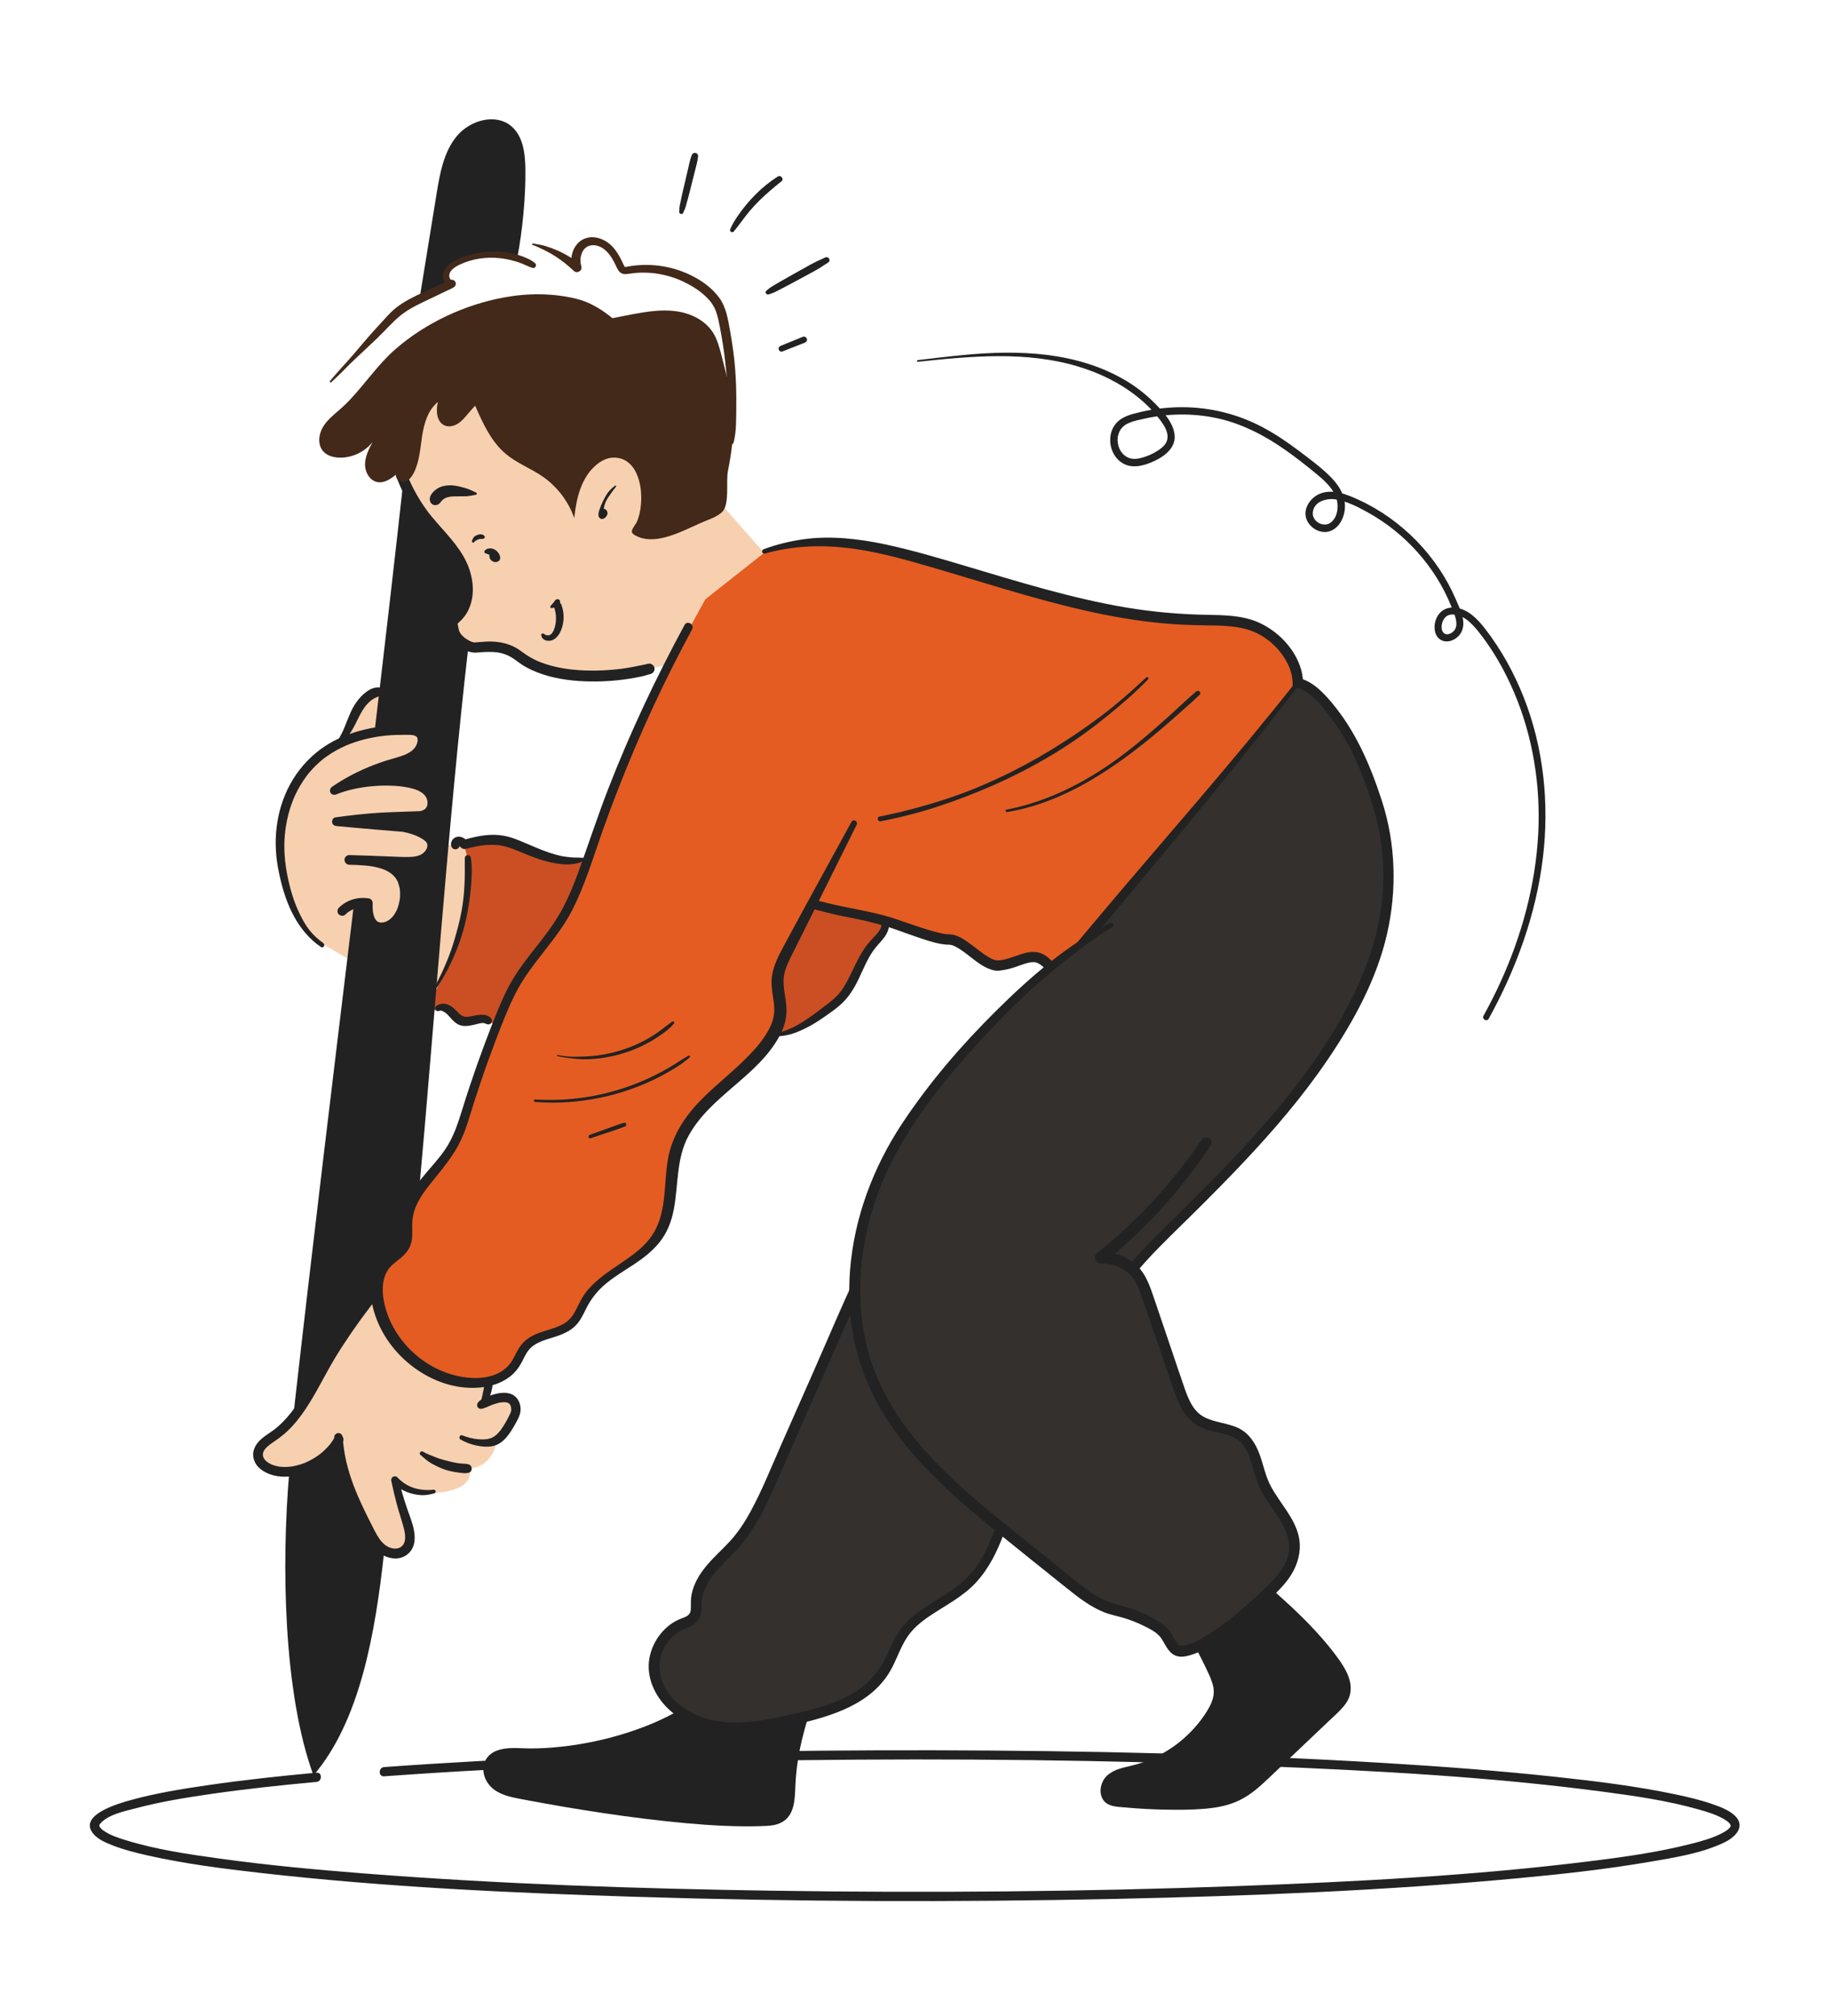 <?xml version="1.0" encoding="UTF-8"?>
<svg id="Layer_1" data-name="Layer 1" xmlns="http://www.w3.org/2000/svg" viewBox="150 0 780 859.1">
  <defs>
    <style>
      .cls-1 {
        fill: #422919;
      }

      .cls-2 {
        fill: #cc4f23;
      }

      .cls-3 {
        fill: #edabab;
      }

      .cls-4 {
        fill: #e45c22;
      }

      .cls-5 {
        fill: #222;
      }

      .cls-6 {
        fill: #33302d;
      }

      .cls-7 {
        fill: #f7d0b0;
      }
    </style>
  </defs>
  <path class="cls-3" d="M374.71,571.87c-2.05,1.41-4.1,2.82-6.16,4.24-1.29.89-2.71,1.82-4.27,1.74-1.57-.07-3.11-1.71-2.47-3.14-1.92,1.36-4.54.96-6.8.33-18.07-5.03-32.12-22.09-33.6-40.79"/>
  <polygon class="cls-7" points="317.76 293.71 307.22 296.67 296.25 314.29 280.45 327.84 270.96 346.86 269.37 366.9 275.35 390.11 284.73 400.77 303.04 411.31 336.65 419.24 344 403.36 348.56 383.71 349.77 366.63 347.99 359.92 337.56 360.51 338.36 339.71 334.11 316.54 332.96 307.71 317.76 293.71"/>
  <path class="cls-2" d="M347.72,359.67l1.74,6.77-.87,18.93-4.32,16.13-8,19.64-7.33,9.36h11.6s4.13,2.6,4.6,2.93,2.2,1.87,2.6,1.94,8.87,0,8.87,0l5.27,1.17,51.6-59.91-5.47-9.74h-12.67l-12.53-1.2-12.93-6.03-10.67-1.72-11.49,1.72Z"/>
  <polygon class="cls-7" points="456.09 213.34 479.89 240.44 454.69 270.44 439.79 282.64 416.09 286.64 395.09 288.12 378.99 283.54 364.59 275.64 348.09 275.34 342.29 265.54 347.89 257.04 348.16 244.59 332.65 222.32 322.09 201.84 322.89 174.04 336.09 161.34 371.55 164.64 427.59 177.34 448.09 213.04 456.09 213.34"/>
  <polygon class="cls-2" points="496.13 385.24 480.14 415.87 482.47 432.96 480.14 440.27 485.73 440.03 501.07 431.42 515.34 416.47 519.06 406.7 526.26 397.47 528.64 392.27 496.13 385.24"/>
  <path class="cls-7" d="M321.99,551.56l-16.13,5.07-20.4,33.44-13.07,15.27-10,8.89-2.4,7.87,5.88,4.38,12.78.87,10.8-7.53,4.43-5.32,3.57,15.2,7.97,18.42,6.33,11.02,7.97,3.01,4.58-4.08-1.92-15.04-4.1-12.25,10.46,5.2,6.84.25s16.3-.23,14.8-10.29c0,0,10-.75,11.27-12.15l6.22-7.77,2.91-6.99-6-4.48-6.47,2.66-1.89-4.98.76-8.27-35.2-32.4Z"/>
  <path class="cls-5" d="M334.88,422.88c2.25-3.23,4.37-6.57,6.15-10.08s3.37-7.17,4.72-10.88c2.69-7.4,4.13-15.29,4.91-23.1.45-4.43.67-9.04,0-13.45-.1-.63-.85-1.01-1.42-.93-.64.1-1.1.61-1.12,1.27-.07,1.95,0,3.9,0,5.85s-.07,3.83-.16,5.74c-.17,3.83-.6,7.61-1.3,11.38s-1.71,7.53-2.79,11.26-2.33,7.27-3.83,10.78c-1.72,4.03-3.62,7.99-5.83,11.77-.25.43.38.79.66.39h0Z"/>
  <path class="cls-5" d="M313.73,757.09c58.91-4.3,118.01-6.15,177.06-6.87,65.75-.8,131.54-.12,197.25,2.53,48.29,1.95,96.79,4.51,144.74,10.84,13.86,1.83,27.91,3.83,41.38,7.67,3.69,1.05,7.53,2.2,10.84,4.19.95.57,1.78,1.18,2.3,1.83.05.06.41.82.31.58.09.22.04.36.05.33-.18.53.12.04-.34.72.09-.13-.53.6-.89.9-.72.59-2.2,1.44-3.38,2-3.82,1.84-8.02,2.97-12.11,4.02-14.39,3.69-29.24,5.72-43.96,7.54-49.43,6.11-99.34,8.65-149.09,10.49-66.11,2.45-132.31,2.98-198.46,1.99-58.05-.87-116.15-2.82-174.04-7.34-20.77-1.62-41.55-3.54-62.19-6.41-13.2-1.84-26.64-3.79-39.41-7.73-3.31-1.02-6.85-2.14-9.71-4.16-.69-.49-1.33-1.12-1.69-1.76-.04-.07-.26-.51.4-1.26,3.43-3.92,10.51-5.26,15.25-6.52,10.4-2.76,21.09-4.49,31.73-6.03,14.98-2.17,30.05-3.77,45.12-5.16,2.5-.23,2.53-4.17,0-3.94-15.6,1.44-31.19,3.11-46.69,5.38-10.89,1.59-21.85,3.36-32.47,6.3-4.69,1.3-23,6.36-15.79,14.56,2.07,2.35,5.28,3.66,8.12,4.77,4.64,1.82,9.52,3.05,14.38,4.16,16.09,3.66,32.56,5.74,48.94,7.6,52.76,5.99,105.96,8.46,159.02,10.12,68.53,2.15,137.14,2.38,205.68.89,57.03-1.24,114.15-3.48,170.97-8.79,18.83-1.76,37.67-3.82,56.32-7.03,10.64-1.84,22.24-3.59,32.02-8.45,4.63-2.3,8.79-6.97,3.82-11.4-2.56-2.29-6.07-3.57-9.26-4.68-5.13-1.8-10.46-3.05-15.77-4.17-16.72-3.52-33.76-5.6-50.73-7.44-24.15-2.61-48.39-4.43-72.64-5.9-64.07-3.88-128.3-5.33-192.48-5.46-65.04-.13-130.11,1.1-195.06,4.65-13.19.72-26.37,1.55-39.54,2.51-2.51.18-2.53,4.12,0,3.94h0Z"/>
  <path class="cls-4" d="M450.64,255.44l-18.02,32.68-30.77,74.3-5.41,18.22-23.31,33.33-18.29,36.94-8.74,30.97-7.8,13.37-12.86,16.4-2.25,16.39-7.6,9.17s-6.15,10.64-5.75,11.24,2.64,15.2,2.64,15.2l9.96,12.6,19.95,11.85,13.44,1.08,13.6-7.44,8.64-10.82,13.95-5.59,12.5-17.19,25.31-20.53,4.8-11.68,5.78-31.5,11.62-16.78,22.04-19.17,8.04-13.68v-26.73l14.02-22.83,23.6,5.36,34.63,9.82,22.66,10.94,27.96-12.85,16.8-30.67,14.67-48.74,7.97-53.39-63.58-16.6-57.54-15.71-24.73-2.34-21.61,3.58-26.33,20.81Z"/>
  <path class="cls-5" d="M380.69,270.66c.09.88.48,1.49,1.23,1.96.7.44,1.59.57,2.4.48,1.87-.21,3.28-1.58,4.17-3.16,2.05-3.66,2.24-8.16.85-12.08-.3-.84-1.13-1.41-2.04-1.16-.81.22-1.47,1.2-1.16,2.04,1.04,2.85,1.13,6.03.22,8.93-.34,1.07-.86,2.34-1.91,2.9-.8.43-1.9.2-2.57-.4-.4-.36-1.25-.15-1.18.49h0Z"/>
  <path class="cls-5" d="M385.22,259.14s.13-.03.05,0,.01,0,.04,0c.06,0,.12,0,.19-.01.27-.02.48-.13.72-.23.27-.12.54-.24.79-.39.31-.18.6-.41.88-.63.12-.09.24-.19.35-.29s.21-.24.3-.37c.15-.21.22-.45.22-.71.02-.74-.75-1.3-1.45-1.1s-.98.92-1.38,1.44l.16-.21c-.22.28-.45.56-.7.82-.12.12-.24.24-.36.36-.09.09-.16.2-.23.31-.02.04-.05.07-.07.11-.02.03-.01.02.03-.04-.02.02-.04.04-.06.06-.16.17-.22.45-.08.65.14.22.36.28.61.25h0Z"/>
  <path class="cls-5" d="M357.17,235.92c-.23-.03,0,0,.04.01s.1.02.14.04.1.03.15.05c.04.01.27.1.06.02-.1-.04-.11-.05-.04-.02.11.05.21.1.32.14.05.02.1.03.16.04.12.03.24.08.36.13l-.31-.13c.29.12.55.28.8.47l-.3-.24c.25.2.51.38.76.57l-.32-.25c.25.2.48.42.67.67l-.25-.33c.19.25.34.53.46.82l-.17-.4c.1.24.17.49.21.75l.78-1.9-.05.02.4-.17c-.06.02-.12.04-.19.05l.45-.06c-.07,0-.13,0-.19,0l.45.06c-.07-.01-.13-.03-.19-.05l.4.17c-.08-.03-.15-.08-.22-.13l.34.27c-.08-.06-.15-.14-.22-.22l.27.34c-.05-.07-.09-.14-.12-.22l.17.41c-.02-.06-.04-.12-.05-.19l.06.45c-.02-.21,0-.35-.07-.6-.08-.29-.25-.59-.47-.8-.26-.25-.58-.4-.94-.45-.39-.05-.69.03-1.05.19-.54.25-.91.96-.89,1.54,0,.23.04.47.1.69.13.44.39.88.73,1.18s.74.56,1.19.66c.63.15,1.21.05,1.78-.24.32-.16.56-.49.69-.81.16-.37.15-.7.09-1.1-.22-1.37-1.27-2.59-2.48-3.21-.63-.32-1.42-.45-2.13-.38-.44.04-.82.11-1.2.34-.25.15-.49.34-.7.54s-.27.54-.15.81c.12.29.37.42.67.45h0Z"/>
  <path class="cls-5" d="M352.17,230.99c-.05.07.05-.06.05-.06.03-.03.06-.07.09-.1.07-.07.14-.14.22-.21.03-.03.17-.12.03-.02.04-.03.07-.05.11-.08.08-.06.17-.11.26-.15.17-.09.35-.18.52-.28.09-.05.18-.1.27-.15.03-.02.19-.08.04-.02s.04-.01.07-.02c.19-.07.38-.12.57-.16.09-.02.24,0-.04,0,.05,0,.09-.01.14-.01.1,0,.21,0,.31-.01.21,0,.41-.03.62-.02.26.01.48-.08.72-.13.39-.09.67-.65.4-.99-.24-.32-.45-.57-.85-.7-.28-.09-.6-.16-.89-.15-.6,0-1.18.18-1.73.42-.22.1-.42.21-.62.34-.3.2-.5.43-.71.73-.28.41-.48.88-.58,1.37-.05.26.05.53.31.64s.5,0,.67-.22h0Z"/>
  <path class="cls-5" d="M353,209.96c-1.71-.82-3.38-1.62-5.23-2.1s-3.93-1.04-5.93-1.02c-1.81.02-3.8.37-5.36,1.35-1.71,1.07-3.88,3.21-3.17,5.45.48,1.5,2.02,2.04,3.39,1.38.69-.33,1.11-1.05,1.61-1.6.1-.11.21-.22.32-.32.07-.06.14-.12.21-.18.15-.12.09-.08-.17.12.13-.21.57-.37.78-.5.19-.11.6-.44.82-.44-.3.12-.36.15-.18.08.09-.04.17-.07.26-.1.15-.05.29-.1.44-.14.36-.11.73-.16,1.09-.25.18-.03.16-.03-.05,0l.24-.03c.24-.02.48-.04.72-.05,1.66-.11,3.3-.03,4.96-.07.89-.03,1.79-.05,2.67-.21.82-.15,1.63-.3,2.45-.45.42-.08.51-.74.12-.93h0Z"/>
  <path class="cls-1" d="M352.48,172.79c3.33,7.61,6.87,15.52,13.28,20.82,4.67,3.86,10.5,6.03,15.49,9.47,6.23,4.3,11.04,10.61,13.52,17.75.83-8.35,2.95-17.27,9.36-22.67,2.08-1.76,4.66-3.08,7.38-3.12,12.47-.15,13.8,19.21,9.81,27.65-.5,1.05-2.61,3.25-1.83,4.47.57.9,2.92,1.89,3.95,2.16,9.15,2.44,19.69-4.37,28.53-7.79,2-.77,3.97-1.71,5.6-3.09,3.62-3.06,1.77-13.04,2.7-17.69,4.03-20.24,2.38-29.71-2.85-49.67-.86-3.27-1.76-6.59-3.59-9.43-3.37-5.23-9.52-8.16-15.69-9-6.16-.84-12.42.16-18.54,1.29-21.1,3.88-42.23,9.48-60.65,20.48-3.5,2.09-6.99,4.46-9.23,7.86-2.25,3.4-3,8.07-.87,11.55"/>
  <path class="cls-5" d="M412.15,207.01c-1.7,1.24-3.03,2.65-4.04,4.5s-1.96,3.77-2.61,5.77c-.28.87-.62,1.93-.32,2.84.38,1.14,1.64,1.4,2.55.68s1.55-1.78,1.02-2.93c-.61-1.32-2.4-1.52-2.94-.03-.28.77.44,1.52,1.17,1.54.14,0,.33,0,.46-.04.46-.17-.38-.77-.67-.55-.06.05-.14.19-.19.25-.04.05-.09.1-.13.14-.1.09-.09.1.03,0l.51.14s.06.15.07.13c-.03.06-.03-.24-.03-.25,0-.22.04-.44.07-.66.09-.61.14-1.21.26-1.81.22-1.14.52-2.38,1.08-3.41s1.21-1.94,1.87-2.89c.7-1.01,1.43-2.02,2.24-2.95.21-.25-.07-.7-.37-.48h0Z"/>
  <path class="cls-1" d="M377.05,104.41c1.7.58,3.27,1.38,4.89,2.16s3.07,1.59,4.53,2.52c2.89,1.83,5.61,4,8.09,6.36,1.39,1.32,3.75.01,3.23-1.88-.11-.4-.19-.8-.27-1.21-.02-.11-.03-.22-.06-.33-.06-.29,0,.32,0,.03,0-.25-.04-.5-.05-.75-.01-.39,0-.78.03-1.16,0-.11.02-.22.03-.33-.03.4-.02.12,0,.02.05-.24.09-.49.15-.73.09-.4.21-.79.35-1.17.04-.1.08-.2.12-.3-.01.03-.14.26-.03.09.12-.2.21-.43.33-.64.11-.18.23-.36.34-.54.01-.02.17-.24.04-.07-.14.18.07-.08.1-.12.12-.14.24-.28.37-.41.07-.07.15-.15.23-.22,0,0,.35-.31.18-.16-.13.1.26-.18.33-.23.18-.12.37-.22.56-.32.1-.05.21-.11.32-.15-.08.04-.22.07.1-.03.24-.07.47-.15.72-.21.12-.03.24-.05.36-.07-.08.01-.28.02.09-.01.22-.02.44-.03.65-.03.56,0,.93.04,1.34.12,1.89.39,3.42,1.41,4.74,2.81,1.42,1.51,2.45,3.33,3.37,5.17.5,1,.89,2.11,1.61,2.99.85,1.04,2.09,1.35,3.38,1.18,2.09-.27,4.13-.56,6.26-.59s4.36.1,6.24.38c2.11.31,4.2.78,6.25,1.41,2.14.66,3.86,1.34,5.79,2.29,3.89,1.92,7.38,4.19,10.23,7.29.8.87,1.16,1.32,1.76,2.27s1.06,1.85,1.38,2.73c.83,2.25,1.27,4.64,1.73,6.99.96,4.94,1.72,9.81,2.26,14.71s1.02,10.08,1.27,15.14c.13,2.51.23,5.02.2,7.53s-.26,5.1-.19,7.65c.03,1.26.08,2.5.21,3.76.11,1.12,1.77,1.52,2.08.28,1.3-5.14,1.06-10.55,1.14-15.81s-.1-10.52-.5-15.76-1.19-10.75-2.15-16.05c-.88-4.89-1.65-10.1-4.68-14.19-2.78-3.75-6.65-6.69-10.75-8.86s-8.44-3.65-12.95-4.42-9.25-.85-13.86-.16c-.55.08-1.09.18-1.63.28-.36.07-.79.19-1.05.02-.13-.09-.37-.66-.51-.96-.23-.5-.47-1-.71-1.5-1.03-2.1-2.21-4.13-3.78-5.88-3.01-3.34-8.06-5.43-12.39-3.49-3.7,1.66-5.56,5.9-5.36,9.8.05,1,.21,2,.54,2.95l3.23-1.88c-2.91-2.4-6.05-4.36-9.5-5.88-1.68-.74-3.39-1.39-5.15-1.93s-3.61-.82-5.41-1.14c-.43-.08-.6.51-.18.65h0Z"/>
  <g>
    <path class="cls-5" d="M465.96,703.63c-12.27,29.85-61.79,45.19-94.03,43.72-4.88-.22-11.01-.24-13.13,4.17-1.51,3.14.16,7.07,2.91,9.22,2.74,2.15,6.29,2.92,9.71,3.59,28.57,5.59,75.2,12.94,104.28,11.71,2.45-.1,5.05-.28,7.06-1.68,3.59-2.49,3.85-7.59,4-11.97.59-17.2,5.14-34.25,13.18-49.47"/>
    <path class="cls-5" d="M465.29,703.24c-1.67,3.84-4.04,7.25-6.78,10.4-2.89,3.31-6.08,6.29-9.54,9s-7.59,5.3-11.61,7.47c-2.15,1.16-4.35,2.25-6.57,3.26-.51.23-1.03.46-1.54.69-.29.13-.58.25-.86.37-.12.05-.23.1-.35.15.28-.12-.2.08-.25.1-1.16.48-2.34.95-3.51,1.4-9.24,3.54-18.9,6.03-28.67,7.55-.55.08-1.09.17-1.64.24-.3.04-.6.08-.91.13.48-.07.15-.02.05,0-.21.03-.42.06-.63.08-1.16.15-2.33.29-3.49.41-2.27.25-4.54.44-6.82.56s-4.41.17-6.62.16-4.53-.19-6.8-.17c-2.68.03-5.36.34-7.82,1.46s-4.39,3.46-4.81,6.16c-.5,3.21.75,6.37,2.93,8.71s5.38,3.64,8.45,4.43c2.54.65,5.14,1.08,7.71,1.57s4.89.91,7.34,1.35c5.37.97,10.76,1.88,16.15,2.74,11.7,1.87,23.45,3.5,35.24,4.77,11.01,1.18,22.08,2.08,33.16,2.17,2.4.02,4.8,0,7.2-.08,3.07-.1,6.36-.15,9.1-1.73,5.41-3.13,5.38-9.99,5.62-15.46.3-6.71,1.21-12.91,2.77-19.49s3.55-12.91,6.15-19.07c-.11.26.06-.13.06-.15.08-.2.17-.39.25-.59.15-.35.31-.7.46-1.05.35-.78.7-1.55,1.07-2.32s.77-1.59,1.09-2.41c.27-.67.53-1.52.83-2.08.52-.98.25-2.22-.73-2.8-.92-.54-2.28-.25-2.8.73-.32.6-.88,1.37-1.3,2.05-.45.73-.82,1.49-1.18,2.26-.71,1.5-1.39,3.02-2.04,4.55-1.32,3.13-2.53,6.31-3.59,9.54-2.05,6.29-3.49,12.75-4.39,19.3-.46,3.36-.8,6.74-1,10.13-.09,1.49-.12,2.98-.2,4.47-.03.61-.07,1.22-.13,1.82-.02.17-.03.34-.05.51-.01.11-.08.56-.01.12-.05.33-.1.66-.17.99-.12.61-.27,1.22-.46,1.81-.04.12-.33.89-.15.46-.13.32-.29.63-.46.93-.14.24-.29.47-.45.71.25-.36.02-.02-.06.06-.11.12-.21.23-.32.35-.09.09-.18.18-.27.26,0,0-.46.39-.22.2.26-.21-.32.21-.28.19-.19.12-.39.24-.59.34-.13.07-.27.14-.41.2.32-.13-.14.04-.21.06-.32.11-.65.2-.99.28-.89.21-1.08.21-1.93.28-1.27.1-2.55.13-3.83.16-10.45.28-20.93-.38-31.33-1.33-5.79-.53-11.56-1.16-17.33-1.88-1.47-.18-2.93-.37-4.4-.56-.3-.04-.6-.08-.9-.12-.23-.03-.45-.06-.68-.09-.06,0-.44-.06-.08-.01-.75-.1-1.5-.2-2.25-.31-2.9-.4-5.79-.82-8.68-1.25-10.51-1.58-20.99-3.36-31.43-5.35-2.53-.48-5.09-.91-7.6-1.54-.68-.17-1.35-.36-2.02-.58-.37-.12-.73-.25-1.09-.4.3.12-.06-.02-.1-.04-.21-.1-.42-.19-.62-.3-.65-.33-1.28-.7-1.86-1.14-.33-.25.34.32-.14-.12-.1-.09-.21-.18-.31-.28-.3-.29-.59-.59-.85-.91.25.31-.19-.27-.26-.39-.19-.29-.36-.59-.52-.9-.06-.12-.12-.25-.18-.37.17.39,0-.03-.04-.13-.12-.35-.21-.71-.29-1.08-.1-.43-.02-.09-.01,0-.02-.17-.03-.33-.04-.5-.01-.3,0-.6.03-.89-.04.47,0,.04.03-.09.04-.16.08-.32.13-.48.04-.13.08-.26.13-.38-.17.41.05-.07.1-.15.07-.12.58-.85.22-.41.16-.2.33-.38.51-.56.14-.13.67-.53.24-.24.28-.19.56-.37.85-.53.2-.11.41-.21.61-.3-.54.24.32-.1.44-.14.58-.18,1.17-.32,1.76-.42.12-.02.24-.04.37-.06-.5.08-.08,0,.05,0,.28-.03.57-.06.85-.08.64-.05,1.27-.07,1.91-.08,1.2-.01,2.39.04,3.58.09,2.09.09,4.18.1,6.27.05,4.66-.1,9.31-.5,13.92-1.14,9.58-1.35,19.04-3.69,28.14-7,1.16-.42,2.32-.86,3.47-1.32.56-.22,1.12-.44,1.67-.67-.02,0,.73-.31.35-.15.19-.08.38-.16.58-.24.37-.15.73-.31,1.1-.47,2.21-.95,4.4-1.97,6.55-3.06,4.2-2.13,8.28-4.53,12.13-7.25,7.15-5.07,13.6-11.28,17.73-19.1.93-1.76,1.77-3.58,2.49-5.44.32-.82-1.08-1.42-1.43-.6h0Z"/>
  </g>
  <g>
    <path class="cls-4" d="M475.76,235.02c23.29-7.63,44.6-3.11,67.39,3.27,38.9,10.9,76.5,25.15,117.42,25.96,6.79.13,13.66-.01,20.28,1.52,14.69,3.41,28.74,21.28,19.26,36.1-42.57,66.56-24.56,77.61-63.11,114.82-6.61,6.38-15.55,12.64-24.26,9.73-7.18-2.4-10.96-10.02-16.22-15.48-6.56-6.81-11.57-.15-21,.6-6.2.49-14.93-11.29-21.15-11.11-5.53.16-20.69-6.09-26.02-7.59-15.5-4.36-16.72-3.24-32.22-7.59"/>
    <path class="cls-5" d="M476.02,235.95c11.3-3.23,23.2-3.78,34.84-2.45,11.52,1.32,22.79,4.37,33.9,7.59,22.21,6.44,44.22,13.73,66.78,18.92,11.32,2.61,22.78,4.62,34.35,5.67,5.87.53,11.76.77,17.65.85s11.66.08,17.28,1.53c7.91,2.04,14.88,8.04,18.31,15.41,1.63,3.5,2.31,7.55,1.5,11.35-.45,2.13-1.3,4.07-2.45,5.91-1.6,2.55-3.22,5.1-4.79,7.67-8.98,14.75-16.85,30.11-23.02,46.25-2.04,5.33-3.89,10.73-5.82,16.1-.86,2.39-1.74,4.76-2.68,7.12-.22.56-.45,1.11-.68,1.67s.04-.09-.2.48c-.14.33-.28.66-.43.99-.51,1.16-1.04,2.31-1.59,3.44-5.51,11.37-13.23,20.64-22.19,29.47-6.27,6.17-16.26,14.7-25.53,9.46-3.73-2.11-6.38-5.73-8.99-9.04s-5.56-7.58-10.01-8.43c-4.01-.77-7.71,1.1-11.43,2.28-1.92.61-4.04,1.25-6.07,1.14-.43-.02-.09,0,0,0-.2-.03-.4-.08-.6-.13-.35-.09-.69-.2-1.02-.34.29.12-.06-.03-.1-.04-.21-.1-.43-.2-.64-.31-.44-.23-.87-.47-1.3-.73-3.27-2-6.11-4.61-9.29-6.75-1.46-.98-3.01-1.87-4.68-2.41-1.41-.46-2.84-.35-4.29-.52.49.05-.44-.07-.62-.1-.37-.07-.74-.14-1.1-.22-.9-.19-1.79-.42-2.68-.66-1.92-.51-3.83-1.1-5.72-1.71-3.65-1.19-7.26-2.5-10.9-3.71-7.19-2.4-14.68-3.73-22.09-5.23-4.39-.88-8.74-1.94-13.05-3.14-2.44-.68-3.49,3.11-1.05,3.8,4.47,1.25,8.96,2.42,13.51,3.34,3.49.7,6.99,1.35,10.45,2.18,4.04.98,8.06,2.06,11.98,3.44,3.7,1.31,7.38,2.68,11.11,3.91,3.47,1.14,7.06,2.33,10.72,2.61.58.04,1.17,0,1.75.06-.48-.06.45.13.6.17.46.13.75.26.91.33,1.64.76,3.14,1.8,4.59,2.86,3.07,2.24,5.98,4.93,9.46,6.54,1.64.76,3.35,1.29,5.18,1.12,2.4-.23,4.72-.79,6.99-1.56,1.84-.62,3.65-1.37,5.55-1.82,1.43-.33,2.84-.4,4.17.31,1.94,1.03,3.36,2.85,4.73,4.51,1.46,1.76,2.84,3.59,4.3,5.35,2.94,3.53,6.4,6.75,10.89,8.12,5.29,1.61,10.85.17,15.56-2.42s8.45-6.04,12.13-9.68c2.75-2.72,5.43-5.51,7.98-8.43,4.1-4.69,7.89-9.69,11.08-15.05,5.48-9.21,8.85-19.38,12.46-29.41,5.19-14.43,11.32-28.13,18.85-41.59,2.76-4.94,5.65-9.8,8.64-14.61,1.44-2.31,3.1-4.56,4.22-7.05.98-2.16,1.6-4.38,1.86-6.74.99-8.94-4.13-17.68-10.8-23.25-3.5-2.92-7.52-5.24-11.92-6.48-5.59-1.58-11.56-1.73-17.33-1.83-11.85-.19-23.52-1.16-35.21-3.13-23.21-3.9-45.73-10.91-68.24-17.62-11.42-3.4-22.87-6.82-34.53-9.3-11.37-2.41-23.19-3.77-34.78-2.17-5.8.8-11.48,2.23-16.98,4.23-1.15.42-.7,2.22.52,1.87h0Z"/>
  </g>
  <g>
    <path class="cls-6" d="M703.19,291.11c-41.14,52.66-89.74,106.52-130.88,159.18-12.94,16.56-30.66,48.44-41.2,66.62-8.39,14.48-15.17,29.82-21.93,45.13-10.16,23.01-20.31,46.01-30.47,69.02-4.07,9.22-8.23,18.59-14.83,26.21-4.44,5.13-9.92,9.38-13.63,15.05-2.47,3.78-4,8.56-3.56,12.95.29,2.93-1.46,5.53-4.3,6.3-8.58,2.35-15.12,12.63-13.42,21.92,2.11,11.55,13.25,19.74,24.76,22.03,11.51,2.29,23.39-.14,34.83-2.74,14.45-3.29,30.23-7.84,38.2-20.33,3.32-5.21,4.95-11.39,8.54-16.42,6.56-9.19,18.35-12.94,26.71-20.52,17.8-16.14,16.37-45.31,31.26-64.17,3.56-4.51,7.97-8.31,11.51-12.84,10.29-13.22,12.06-31.15,20.02-45.9,5.61-10.4,14.11-18.88,22.51-27.19,32.59-32.23,65.95-64.85,84.86-107.22,7.26-16.26,10.62-34.08,9.42-51.85-1.08-16.02-4.67-25.31-11.09-41.78-3.78-9.7-17.09-31.38-27.3-33.44"/>
    <path class="cls-5" d="M702.51,290.44c-26.69,33.86-55.38,66.12-83.15,99.09-13.8,16.39-27.52,32.86-40.89,49.6-5.27,6.6-10.52,13.19-15.27,20.18s-9.32,14.36-13.73,21.69c-8.77,14.56-17.63,29.24-25.56,44.29-10.24,19.43-18.59,39.87-27.46,59.95-4.54,10.28-9.08,20.57-13.63,30.85-4.22,9.55-8.09,19.37-13.12,28.53-2.45,4.45-5.26,8.67-8.71,12.42-3.24,3.51-6.85,6.67-9.9,10.35s-5.45,7.67-6.34,12.33c-.4,2.11-.21,4.07-.31,6.17-.12,2.43-1.73,3.11-3.75,3.83-7.22,2.59-12.59,9.57-13.9,17.06-1.39,7.97,2.16,15.81,7.82,21.32,14.53,14.15,35.77,11.12,53.75,7.06,15.98-3.61,33.88-8.83,41.93-24.53,2.2-4.28,3.74-8.91,6.43-12.94,2.38-3.56,5.74-6.36,9.25-8.74,6.87-4.67,14.46-8.37,20.14-14.59,10.9-11.93,13.88-28.5,19.2-43.23,2.8-7.77,6.42-15.14,12-21.3,3.26-3.61,6.81-6.95,9.73-10.85,2.71-3.61,4.85-7.6,6.64-11.73,3.67-8.45,6-17.39,9.4-25.94,3.68-9.24,9.29-17.19,16-24.47s13.59-13.72,20.43-20.52,13.67-13.69,20.31-20.73c13.08-13.86,25.54-28.38,36.23-44.18,10.95-16.18,20.71-34.03,25.11-53.2,4.32-18.79,3.78-38.66-2.2-57.02-4.87-14.93-10.97-29.28-21.11-41.45-3.64-4.37-8.31-9.38-14.1-10.67-2.66-.59-3.8,3.5-1.13,4.09,5.81,1.3,10.44,7.21,13.87,11.68,4.21,5.5,7.91,11.53,10.84,17.81,3.49,7.49,6.33,15.6,8.6,23.54,2.53,8.82,3.69,17.94,3.7,27.11.01,20.45-6.4,39.5-16.07,57.32-8.97,16.54-20.18,31.76-32.43,46.01s-25.2,27.3-38.38,40.39c-6.87,6.82-13.99,13.46-20.25,20.86-5.95,7.04-10.57,14.71-13.89,23.31-3.22,8.34-5.44,17.08-9.15,25.23-1.91,4.19-4.2,8.24-7.15,11.8-3.09,3.72-6.69,6.99-9.78,10.71-10.13,12.23-13.15,28.14-18.42,42.71-2.6,7.19-5.91,14.34-11.16,20-5.71,6.16-13.4,9.69-20.17,14.48-3.27,2.31-6.3,4.89-8.74,8.08-2.76,3.62-4.42,7.83-6.34,11.91-3.73,7.91-9.42,13.44-17.25,17.3s-15.93,5.68-24.12,7.52c-10.13,2.28-20.78,4.39-31.16,2.54-7.77-1.38-15.55-5.35-20.24-11.87-4.75-6.6-5.24-14.83-.45-21.57,2.16-3.04,5.03-5.07,8.53-6.28,3.81-1.31,6.13-4.42,5.98-8.51-.38-10.1,6.93-16.41,13.45-23.06,6.9-7.04,11.66-15.4,15.73-24.31,4.43-9.69,8.63-19.48,12.93-29.23,8.77-19.88,17.38-39.84,26.36-59.62,7.49-16.51,16.25-32.2,25.28-47.9,8.31-14.45,16.67-28.97,26.19-42.67,5.02-7.23,10.62-14.06,16.11-20.93,6.53-8.18,13.13-16.29,19.78-24.37,26.87-32.65,54.45-64.73,80.62-97.96,6.15-7.8,12.34-15.57,18.43-23.42.74-.96-.59-2.32-1.35-1.35h0Z"/>
  </g>
  <path class="cls-5" d="M329.18,620.09c1.41,1.14,2.72,2.44,4.28,3.38,1.65.98,3.37,1.81,5.15,2.53,1.66.67,3.45,1.08,5.21,1.39.99.17,1.99.31,2.99.41,1.15.12,2.23.23,3.32-.25,1.28-.56,1.18-2.65,0-3.24-.95-.48-2.06-.42-3.1-.5-.9-.07-1.57-.15-2.26-.26-1.71-.27-3.37-.73-5.05-1.15s-3.19-.92-4.71-1.56c-1.61-.67-3.26-1.21-4.74-2.14-.84-.52-1.88.75-1.08,1.4h0Z"/>
  <path class="cls-5" d="M346.26,613.53c2.06,1.16,4.26,2.03,6.58,2.53s4.73.76,7.07.31c4.64-.89,7.43-5.4,9.58-9.21,1.18-2.1,2.56-4.42,2.4-6.92-.13-2.02-.92-3.98-2.55-5.24-2.43-1.88-5.84-1.51-8.62-.76-1.51.41-2.99.98-4.39,1.66-1.04.5-2.54,1.34-2.89,2.52l.74-.97-.04.02c-.73.47-1.03,1.43-.58,2.21.43.73,1.47,1.05,2.21.58l.04-.02-1.24.16c.95.14,1.84-.25,2.71-.59.34-.13.68-.29,1.01-.44.07-.03.44-.19.13-.06-.34.15.39-.16.44-.18.63-.26-.35.14.21-.09.12-.05.23-.09.35-.14.3-.12.6-.23.91-.34.57-.2,1.14-.38,1.72-.53.3-.08.61-.15.91-.21.13-.03.26-.05.39-.07.09-.02.17-.03.26-.04.28-.05-.06.03-.14.02.26.04.63-.07.9-.08.29-.01.58-.02.87,0,.12,0,.24.02.36.03.35.02-.45-.09,0,0,.28.06.56.13.83.21.39.12-.05.06-.06-.04,0,.04.29.14.34.18.03.02.31.21.32.21-.02,0-.32-.29-.19-.15.05.05.11.1.17.15.1.09.18.19.28.28.24.23-.2-.33-.03-.04.07.12.15.24.22.36.03.05.06.11.09.17.2.33-.07-.26.03.07.07.25.16.48.22.73.02.08.09.58.06.32.02.25.03.5.02.75,0,.11,0,.21-.02.32.03-.27-.03.12-.05.21-.12.52-.19.68-.38,1.09-.23.49-.46.97-.7,1.45-.94,1.86-2,3.69-3.22,5.38-.12.16-.24.33-.36.49.15-.19-.22.27-.27.32-.3.36-.62.7-.95,1.03-.64.61-1.11,1-2,1.47-1.78.95-4.15.95-6.19.78-2.31-.2-4.61-.8-6.75-1.66-1.03-.42-1.68,1.24-.75,1.77h0Z"/>
  <path class="cls-5" d="M354.95,599.35c.33-.36.64-.75,1-1.07.32-.28.72-.44,1.04-.75.57-.56,1.06-1.23,1.48-1.9.46-.74.72-1.52.92-2.36.23-.97.52-2.05.54-3.05.01-.86-.66-1.58-1.49-1.69s-1.65.4-1.88,1.23-.26,1.75-.44,2.6c-.07.35-.15.7-.25,1.04-.02.09-.06.17-.07.26-.01.06-.12.74-.06.43.06-.28-.01.06-.02.1-.01.09-.03.17-.04.26-.12.68-.33,1.35-.52,2.01-.11.38-.09.79-.23,1.15-.16.42-.46.8-.71,1.18-.29.44.37.95.72.56h0Z"/>
  <path class="cls-5" d="M301.84,643.24c-3.71-8.4-5.13-17.55-7.59-26.4-3.94,6.85-13.1,10.08-20.95,10.55-3.39,39.27-2.54,94.22,10.31,129.32,19.74-23.11,26.31-60.14,30.12-95.23-5.65-3.87-9.02-11.76-11.89-18.25Z"/>
  <path class="cls-5" d="M387.56,450.15c3.37.66,6.83,1.12,10.26,1.29s7.05-.21,10.48-.78c6.92-1.16,13.59-3.59,19.64-7.16,1.67-.99,3.29-2.06,4.85-3.21s3.2-2.47,4.46-4.02c.36-.45-.11-1.25-.67-.87-2.81,1.92-5.37,4.18-8.26,6s-5.89,3.35-9.03,4.6c-6.37,2.55-13.12,4.07-19.98,4.29-1.91.06-3.8.15-5.71.08s-3.94-.34-5.89-.7c-.31-.06-.44.41-.13.47h0Z"/>
  <path class="cls-5" d="M378.07,469.67c9.12.72,18.3.12,27.26-1.7s17.69-4.85,25.81-9.03c2.26-1.17,4.48-2.42,6.64-3.76,1.11-.69,2.21-1.39,3.26-2.18s2.09-1.51,2.99-2.42c.34-.34-.09-.87-.5-.65-1.99,1.03-3.87,2.35-5.77,3.54s-3.87,2.34-5.87,3.4c-3.96,2.12-8.06,3.99-12.27,5.56-8.45,3.16-17.33,5.2-26.31,5.99-5.07.44-10.16.52-15.24.19-.67-.04-.67.99,0,1.05h0Z"/>
  <path class="cls-5" d="M401.76,485.13c2.44-.82,4.88-1.64,7.32-2.46s4.9-1.59,7.3-2.55c.95-.38.6-1.88-.43-1.57-2.47.74-4.88,1.66-7.3,2.53s-4.85,1.75-7.28,2.62c-.88.32-.52,1.73.39,1.42h0Z"/>
  <path class="cls-5" d="M608.81,257.69c.08,0,.08-.12,0-.12s-.08.12,0,.12h0Z"/>
  <path class="cls-5" d="M585.48,408.23c.22,0,.22-.34,0-.34s-.22.34,0,.34h0Z"/>
  <path class="cls-5" d="M328.81,127.4c2.55-15.71,4.72-29.07,7.27-44.78,1.41-8.66,3-17.76,8.57-24.54,5.57-6.78,16.52-9.97,23.24-4.33,5.12,4.29,5.97,11.76,6.05,18.44.14,11.53-1.22,26.04-3.4,37.36-9.96-2.59-19.9-2.45-27.29,4.71-1.23,1.19-2.78,1.06-3.07,2.75-.29,1.69,1.28,3.51,2.96,3.83-4.58.88-11,3.3-14.33,6.56"/>
  <path class="cls-5" d="M525.39,350.05c8.34-1.64,16.6-3.73,24.67-6.4s16.11-5.75,23.92-9.22,15.34-7.34,22.68-11.65,14.38-9.1,21.12-14.31c3.36-2.6,6.63-5.3,9.86-8.05s6.47-5.62,9.5-8.64c.73-.73,1.46-1.47,2.19-2.21.51-.53-.27-1.3-.8-.8-6.2,5.78-12.55,11.39-19.31,16.49s-13.8,9.8-21.01,14.22-14.62,8.41-22.25,11.99-15.5,6.77-23.55,9.36c-8.05,2.6-16.23,4.83-24.51,6.58-1.01.21-2.03.42-3.05.62-1.32.26-.76,2.28.56,2.02h0Z"/>
  <path class="cls-5" d="M579.29,346.11c12.16-2.03,23.64-6.69,34.3-12.79,11.1-6.36,21.41-14.14,31.14-22.42,2.82-2.39,5.6-4.83,8.36-7.29s5.55-4.88,8.2-7.46c.95-.92-.46-2.28-1.44-1.44-4.93,4.23-9.58,8.77-14.45,13.07-4.86,4.29-9.79,8.51-14.91,12.48-9.76,7.57-20.37,14.17-31.82,18.87-6.35,2.6-12.92,4.68-19.67,5.94-.68.13-.39,1.15.29,1.04h0Z"/>
  <path class="cls-5" d="M342.89,269.55c-.58-2.75-1.35-3.82.77-5.66,6.27-5.42,6.06-15.53,2.38-22.95-3.68-7.42-10-13.13-15.12-19.64-3.7-4.7-6.73-9.89-9.09-15.38-3.8,34.54-7.95,70.31-12.26,106.64,3.92-.65,7.93-.95,11.95-.93,2.31.01,5.72-.28,7.31,1.77.91,1.17.88,2.83.45,4.25-1.65,5.41-7.45,6.75-12.24,8.09-3.21.9-6.34,2.05-9.42,3.32-.09.73-2.72,1.87-2.81,2.6-.1.86,2.34,1.32,2.24,2.18,5.76-.61,11.62-.51,16.44.38,3.2.59,6.55,1.64,8.62,4.16,2.07,2.52,2.11,6.89-.66,8.61-1.02.63-2.23,1.01-3.44,1-8.47-.07-16.01.41-22.79,1.12-.1.86-.21,1.72-.31,2.59,5.55.46,11.26.94,15.7,1.31,3.69.31,11.83,2.99,12.82,6.56.76,2.72-1.24,5.6-3.78,6.83-2.55,1.23-5.49,1.21-8.32,1.16-4.66-.07-12.28-.33-18.27-.48,0,.03,0,.05,0,.08,6.42.34,13.12,1.4,16.76,6.27,4.54,6.08,2.2,18.6-4.77,21.59-1.46.63-3.15.9-4.65.35-3.63-1.32-4.13-6.18-4-10.04-1.85-.34-3.77-.19-5.58.32-8.77,72.66-17.72,145.94-25.48,215.01,4.45-5.7,7.76-12.44,11.56-18.67,6.48-10.63,14.71-20.03,23.33-29.05-.51-5.21.37-10.55,3.87-14.3,2.51-2.69,6.19-4.37,7.81-7.67,1.49-3.04.82-6.64,1.03-10.02.33-5.16,2.69-9.66,5.73-13.9,6.15-67.27,12.45-157.52,20.92-231.06-3.01-1.08-6.17-3.88-6.71-6.46Z"/>
  <path class="cls-5" d="M398.34,365.59c-.82.03-1.63-.1-2.45-.09s-1.64-.01-2.45-.08c-1.57-.14-3.12-.32-4.66-.67-3.29-.74-6.5-1.93-9.62-3.21-2.91-1.2-6.31-2.73-9.5-3.94-3.35-1.28-6.82-1.91-10.41-1.77-4,.15-7.96,1.05-11.79,2.2l1.91.51c-1.29-1.21-2.89-2.32-4.75-1.82s-3.07,2.71-2.02,4.46c.99,1.65,3.86.59,3.2-1.35-.06-.23-.08-.19-.05.12.04.16,0,.3-.08.43.1-.15.11-.17.03-.06-.08.11-.06.1.06-.04l-.13.1c.17-.09.19-.1.06-.04-.08.05-.17.07-.27.06.18,0,.21,0,.09,0-.16-.11.27.15-.01,0,.17.09.33.19.48.3-.25-.19.16.17.19.2.14.13.27.27.41.41.5.5,1.24.69,1.91.51,3.36-.89,6.5-1.58,9.81-1.71.85-.04,1.7-.04,2.55,0,.39.02.77.04,1.15.08.23.02.46.05.69.07-.36-.04.27.04.34.05,1.72.26,3.37.72,5,1.31,3.22,1.17,6.33,2.62,9.55,3.79s6.42,2.16,9.78,2.65c1.91.28,3.89.51,5.82.33.94-.09,1.87-.22,2.79-.41.99-.2,1.79-.65,2.7-1.05.67-.29.32-1.37-.36-1.35h0Z"/>
  <path class="cls-5" d="M337.28,430.85c.57-.26,1.13-.04,1.57.2.79.44,1.24.72,1.81,1.3,1.29,1.3,2.32,2.75,3.85,3.8,3.05,2.11,6.48.81,9.74.08.21-.05.43-.09.64-.13.08-.01.16-.03.24-.04-.17.02-.19.02,0,0,.2-.01.41-.03.61-.03.09,0,.55.02.36,0-.21-.02.02,0,.06.01.12.03.24.06.35.08.07.02.14.04.21.07-.15-.05-.16-.07,0,0,.62.29,1.17.53,1.87.36.64-.15,1.04-.77,1.06-1.4.05-1.25-1.2-1.99-2.22-2.35-.75-.26-1.59-.34-2.37-.31-1.71.06-3.37.53-5.05.8-.38.06-.07.01,0,0-.08,0-.17.02-.25.03-.19.02-.39.03-.58.04s-.38.01-.58,0c-.08,0-.16,0-.24-.01-.02,0-.51-.07-.22-.02.26.05-.29-.06-.37-.08-.2-.05-.39-.11-.58-.18-.22-.08.02,0,.05.02-.11-.06-.22-.11-.32-.17-.21-.12-.42-.26-.62-.4.26.19-.18-.16-.25-.22-.16-.15-.32-.3-.48-.45-.32-.31-.61-.65-.93-.96-.71-.72-1.48-1.41-2.32-1.98-2.01-1.34-4.58-1.59-6.54-.06-.48.38-.44,1.2-.1,1.64.41.52,1.03.59,1.61.32h0Z"/>
  <g>
    <path class="cls-7" d="M287.38,402.8c-10.76-7.26-15.19-21.37-17.24-33.54-2.39-14.23.7-29.9,10.31-41.42,9.96-11.94,25.75-16.79,41.59-16.7,2.31.01,5.72-.28,7.31,1.77.91,1.17.88,2.83.45,4.25-1.65,5.41-7.45,6.75-12.24,8.09-8.91,2.49-17.41,6.46-25.03,11.7,8.75-3.74,22.12-4.95,31.48-3.22,3.2.59,6.55,1.64,8.62,4.16,2.07,2.52,2.11,6.89-.66,8.61-1.02.63-2.23,1.01-3.44,1-13.97-.11-25.45,1.25-35.08,2.7,7.9.66,19.79,1.66,27.69,2.32,3.69.31,11.83,2.99,12.82,6.56.76,2.72-1.24,5.6-3.78,6.83s-5.49,1.21-8.32,1.16c-6-.09-16.92-.49-22.91-.58,7.58.21,16.87.38,21.4,6.45,4.54,6.08,2.2,18.6-4.77,21.59-1.46.63-3.15.9-4.65.35-3.63-1.32-4.13-6.18-4-10.04-3.93-.73-8.18.61-10.99,3.45"/>
    <path class="cls-5" d="M287.85,401.99c-2.26-1.57-4.33-3.49-6.03-5.66s-3.04-4.65-4.23-7.14c-2.43-5.08-4-10.49-5.09-16s-1.64-11.38-1.1-17.31c.07-.73.14-1.45.24-2.18-.04.32.01-.1.03-.18.02-.16.05-.33.07-.49.07-.46.14-.92.22-1.37.25-1.5.56-3,.94-4.48s.82-2.94,1.33-4.38c.24-.69.5-1.37.78-2.05.07-.18.15-.37.23-.55-.03.08-.12.29.03-.08.19-.43.38-.85.57-1.27,1.3-2.79,2.88-5.45,4.71-7.93.12-.16.24-.32.36-.49.24-.32.11-.15.06-.08.25-.32.51-.64.76-.95.5-.6,1.02-1.19,1.55-1.76,1.01-1.08,2.08-2.11,3.19-3.07,1.23-1.06,1.89-1.57,3.22-2.49,1.21-.83,2.45-1.6,3.73-2.31s2.61-1.36,3.95-1.95c.18-.08.35-.15.53-.23-.33.14.06-.02.14-.06.33-.13.66-.26.98-.39.72-.28,1.45-.54,2.18-.79,2.84-.96,5.76-1.68,8.71-2.2,2.78-.49,5.57-.78,8.72-.9,1.43-.05,2.87-.05,4.3-.06.61,0,1.22,0,1.83.02.34.02.68.04,1.02.08-.47-.06-.09,0,.03.02.19.04.38.08.57.13.16.04.31.1.47.14.49.14-.35-.21.09.04.13.08.76.52.37.18.12.1.23.22.34.32.4.37-.33-.31.1.14.31.33,0-.12.07.1s.12.42.17.64c-.09-.45,0,.15,0,.21,0,.2,0,.39-.01.59-.01.58.07-.19-.01.14-.04.16-.06.32-.1.48-.09.34-.2.67-.32,1,.22-.62-.32.61-.09.22.13-.22-.17.29-.2.34-.16.28-.34.54-.52.8.24-.34.04-.05-.03.03-.09.1-.17.2-.26.29-.21.23-.43.45-.66.66-.12.1-.23.2-.35.3-.08.06-.46.32-.1.08-.48.32-.96.63-1.48.91-.28.15-.57.29-.86.43-.15.07-.29.13-.44.2.31-.13-.02,0-.14.06-2.51.99-5.15,1.59-7.72,2.41-6.57,2.1-12.92,4.87-18.85,8.41-1.46.87-2.89,1.8-4.3,2.76-.83.57-1.2,1.64-.67,2.55.56.96,1.62,1.06,2.55.67-.37.16.16-.06.19-.08.16-.07.32-.13.49-.19.28-.11.55-.21.83-.31.66-.24,1.32-.45,1.99-.66,1.37-.42,2.76-.77,4.16-1.07s2.86-.56,4.3-.77c.13-.02.27-.04.4-.06-.35.05.31-.04.3-.04.33-.04.67-.08,1-.12.8-.09,1.61-.16,2.42-.22,2.89-.22,5.8-.26,8.69-.08.69.04,1.37.1,2.06.16.3.03.61.06.91.1.18.02.36.04.54.07-.41-.05.17.02.2.03,1.35.2,2.69.45,4,.82.68.19,1.36.42,2.02.69-.34-.14.24.11.24.11.12.05.23.11.34.17.37.19.72.39,1.07.61.13.09.26.18.39.27.48.33-.22-.22.21.17.24.21.47.42.69.65.13.14.25.29.38.43-.24-.26-.06-.09-.01-.01.2.31.38.62.55.95.04.08.12.33,0-.02.05.15.11.3.16.45.08.25.15.51.2.76.02.08.07.59.03.12.01.16.03.31.03.47.01.31-.02.62-.03.93.01-.38.03-.14,0-.04-.03.15-.06.3-.1.44s-.09.29-.13.43c-.09.32-.01.04.02-.03-.13.27-.28.52-.44.77-.18.28-.03.03.02-.02-.14.15-.27.28-.42.42-.33.33.19-.11-.05.04-.14.09-.28.18-.43.26-.33.19-.54.27-.85.38-.81.27-1.42.24-2.3.26-1.76.04-3.52.09-5.29.18-3.28.15-6.57.2-9.85.4-6.52.4-13,1.11-19.46,2.02-.92.13-1.46,1.24-1.35,2.06.13.98.9,1.54,1.85,1.63,5.81.54,11.62,1.08,17.44,1.56,2.85.24,5.7.47,8.55.71.6.05,1.2.09,1.81.15.17.02.79,0,.15.01.24,0,.51.08.74.12,1.11.21,2.2.5,3.27.84.51.16,1.01.34,1.51.53.15.06.3.12.45.18.5.2-.37-.17.13.05.29.13.58.26.87.4.49.24.96.49,1.43.77.23.14.46.28.68.44.1.07.19.14.29.21.41.29-.19-.18.09.07s.81.61.99.98c-.24-.52.01.04.09.17.06.09.1.2.16.29.2.31-.11-.4-.03-.07.03.15.08.3.12.45.14.5.02-.33.02.19,0,.12,0,.23,0,.35,0,.06-.07.61,0,.19-.05.29-.13.57-.21.85-.15.5.16-.25-.09.21-.12.21-.22.42-.35.63-.55.87-1.46,1.68-2.69,2.17s-2.7.69-4.16.73c-2.64.08-5.3-.08-7.94-.18-5.94-.21-11.88-.5-17.83-.63-1.08-.02-2.1.96-2.06,2.06s.9,2.02,2.06,2.06c2.21.07,4.42.14,6.62.33.54.05,1.08.1,1.61.16.13.01.92.13.42.05.29.04.59.09.88.13,1.1.18,2.19.41,3.26.72.49.14.98.3,1.47.47.21.08.42.15.63.24.01,0,.52.22.21.08-.28-.12.22.1.28.13.92.43,1.8.95,2.61,1.56-.42-.32.25.22.33.29.16.15.32.3.48.45.2.2.39.4.57.61.07.08.14.17.22.26.35.42-.2-.29.06.08.23.33.45.66.65,1.01.09.16.17.32.25.48.05.1.1.21.15.31.21.43-.05-.17,0,0,.27.84.56,1.65.73,2.52.04.2.15.52.12.72,0-.04-.06-.5-.02-.11.01.1.02.2.03.29.05.5.08.99.08,1.49,0,.45,0,.91-.03,1.36-.01.2-.03.4-.05.61-.01.13-.03.25-.04.38-.04.48.03-.12,0,.06-.16.93-.33,1.84-.6,2.74-.13.43-.27.86-.43,1.28-.04.12-.1.23-.14.34-.1.29.21-.45,0-.01-.1.22-.2.44-.31.66-.19.39-.4.77-.63,1.13-.1.16-.2.32-.31.48-.07.1-.13.19-.2.29-.04.05-.34.43-.14.19.19-.22-.22.25-.28.33-.14.15-.27.3-.42.45-.3.31-.62.59-.95.86.46-.37-.14.09-.24.15-.15.1-.3.19-.45.28-.19.11-.39.2-.58.31-.07.04-.29.13.04,0-.2.08-.41.16-.62.22-.35.11-.7.2-1.06.26.26-.04-.09,0-.12,0-.22,0-.43,0-.65,0-.63,0,.13.05-.22-.01-.21-.04-.42-.09-.63-.16-.11-.04-.46-.22-.06-.01-.14-.07-.27-.14-.4-.21-.09-.05-.17-.11-.25-.16-.39-.24.26.27-.07-.05-.18-.17-.34-.34-.51-.52-.3-.33.09.24,0-.01-.05-.13-.17-.25-.24-.38-.14-.24-.26-.49-.38-.74.03.06.14.39.02.04-.05-.15-.11-.3-.16-.45-.08-.25-.15-.51-.22-.77s-.12-.53-.17-.8c-.02-.14-.04-.27-.07-.41-.02-.15-.02-.11.01.12-.01-.08-.02-.17-.03-.25-.13-1.18-.14-2.37-.1-3.56.03-.81-.64-1.78-1.47-1.93-4.69-.84-9.55.58-12.95,3.95-.75.74-.8,2.12,0,2.85s2.05.79,2.85,0c.18-.18.37-.36.56-.53.1-.09.19-.17.29-.25.17-.13.2-.16.1-.08-.1.08-.07.05.1-.07.1-.08.21-.15.32-.22.21-.14.43-.28.65-.41.39-.23.79-.43,1.2-.62s-.16.04.23-.09c.24-.08.48-.18.73-.25.43-.13.87-.25,1.31-.34.07-.01.84-.14.42-.08.19-.02.38-.04.58-.06.45-.04.9-.05,1.35-.03.26,0,.51.03.77.05.24.03.26.03.04,0,.13.02.25.04.38.06l-1.47-1.93c-.13,4.61.78,11.13,6.31,12.17,5.08.96,9.53-2.93,11.54-7.25,1.87-4.02,2.48-8.66,1.51-13-.48-2.16-1.46-4.14-2.87-5.84-1.62-1.95-3.81-3.3-6.12-4.26-5.1-2.12-10.92-2.11-16.35-2.23v4.11c5.58.06,11.16.19,16.75.29,2.71.05,5.43.13,8.14.08,3.47-.07,7.17-.63,9.73-3.18,2.16-2.15,3.37-5.72,1.69-8.52-1.25-2.08-3.61-3.42-5.77-4.36s-4.61-1.78-7.04-2.14c-2.75-.41-5.57-.52-8.34-.76-6.88-.58-13.77-1.12-20.65-1.63l.5,3.69c1.4-.22,2.8-.44,4.21-.65.67-.1,1.34-.19,2.01-.29.19-.03.37-.05.56-.08,0,0,.61-.08.27-.04.38-.05.76-.1,1.14-.15,3.06-.4,6.18-.78,9.44-1.07,3.47-.31,6.98-.61,10.46-.62,1.84,0,3.68.02,5.52.07,1.93.05,3.79-.15,5.47-1.22,2.56-1.65,3.32-4.75,2.79-7.61-.57-3.06-2.92-5.41-5.65-6.73s-6-1.9-9.11-2.25-6.04-.4-9.07-.27c-6.94.3-13.97,1.49-20.38,4.22l1.88,3.22c5.81-3.99,12.11-7.28,18.66-9.65,2.96-1.07,6-1.83,9.01-2.72,2.67-.79,5.29-1.83,7.43-3.65,2.38-2.02,4.07-5.46,3.46-8.62-.72-3.71-4.48-4.77-7.75-4.84-6.27-.14-12.59.38-18.7,1.81s-12.05,3.81-17.27,7.29-9.93,8.36-13.34,13.91c-6.87,11.21-8.79,24.79-6.43,37.62,2.1,11.4,6.02,23.23,14.89,31.2,1.09.98,2.26,1.89,3.48,2.7,1.01.67,1.93-.94.95-1.62h0Z"/>
  </g>
  <path class="cls-5" d="M482.12,441.66c2.39-.21,4.79-.69,7.04-1.55s4.53-1.98,6.69-3.18,4.16-2.59,6.17-3.98c2.15-1.49,4.31-3.04,6.27-4.78,3.41-3.03,5.85-7.02,7.78-11.11s3.53-8.07,6.02-11.7c.7-1.01,1.29-1.72,2.16-2.7s1.74-1.95,2.54-3c1.56-2.05,2.59-4.5,1.92-7.1-.22-.84-1.14-1.34-1.97-1.12-.87.24-1.31,1.12-1.12,1.97.16.71.07,1.44-.24,2.18s-.95,1.64-1.45,2.24c-1.34,1.6-2.89,3-4.18,4.64-2.68,3.42-4.52,7.31-6.4,11.21-.93,1.92-1.85,3.84-2.91,5.69-.51.89-1.05,1.75-1.64,2.59-.15.21-.3.41-.45.62-.22.31-.1.14-.05.07-.08.1-.16.2-.24.3-.34.42-.7.84-1.07,1.23-1.67,1.79-3.59,3.24-5.52,4.69s-3.69,2.84-5.64,4.21c-4.28,3.02-8.78,5.82-13.94,7.04-.84.2-.68,1.62.21,1.54h0Z"/>
  <path class="cls-5" d="M294.71,317.19c.84-.51,1.64-1.07,2.31-1.78s1.31-1.57,1.88-2.41c1.12-1.63,2.05-3.33,2.92-5.11s1.67-3.42,2.66-5.03c.23-.38.48-.75.73-1.12.13-.18.26-.36.39-.54.06-.08.11-.15.17-.23-.22.29.05-.05.09-.11.57-.7,1.19-1.37,1.87-1.96.18-.16.37-.32.57-.47-.31.25.22-.15.32-.21.4-.27.82-.52,1.25-.73.11-.05.22-.1.33-.16-.43.2.19-.08.41-.18.08-.04.16-.08.24-.12.04-.02.48-.21.25-.12-.21.08.08-.03.1-.03.14-.05.29-.1.43-.15.35-.13.68-.3,1.01-.46.62-.3.93-1.11.84-1.75s-.57-1.36-1.26-1.46c-1.11-.15-2.24-.09-3.31.3-.96.36-1.87.86-2.7,1.47-1.72,1.26-3.12,2.79-4.35,4.52-1.12,1.59-2.01,3.3-2.77,5.08-.91,2.12-1.56,3.85-2.4,5.92-.38.93-.86,1.95-1.38,2.88s-1.05,1.98-1.64,2.93c-.4.64.39,1.42,1.03,1.03h0Z"/>
  <path class="cls-5" d="M441.28,90.56c.07-.24.15-.48.23-.71l-.25.43c.66-.84.91-1.88,1.19-2.89l.8-2.89c.55-1.96,1.02-3.95,1.52-5.93l1.47-5.81c.52-2.07,1.11-4.1,1.32-6.23.07-.68-.58-1.29-1.2-1.36-.73-.09-1.26.33-1.52.99-.74,1.86-1.11,3.84-1.56,5.79l-1.39,5.96c-.45,1.95-.94,3.89-1.35,5.84l-.61,2.94c-.22,1.03-.51,2.1-.3,3.16v-.52c-.04.25-.08.49-.13.74-.21,1.15,1.42,1.64,1.78.49h0Z"/>
  <path class="cls-5" d="M462.72,98.72c2.47-2.97,4.6-6.2,7.13-9.14s5.29-5.61,8.21-8.13c1.66-1.44,3.35-2.86,5.08-4.22,1.16-.91-.34-2.8-1.57-2.03-6.74,4.26-12.55,10.2-17.06,16.76-1.29,1.88-2.46,3.76-3.31,5.87-.34.83.95,1.56,1.52.88h0Z"/>
  <path class="cls-5" d="M477.55,125.5c.62-.22,1.22-.36,1.84-.62.57-.24,1.11-.49,1.66-.77l3.09-1.6c2.14-1.1,4.25-2.25,6.36-3.39l6.34-3.43c2.12-1.15,4.12-2.45,6.13-3.79,1.36-.9.19-2.8-1.26-2.15-2.21.99-4.39,1.98-6.5,3.16l-6.29,3.51c-2.1,1.17-4.19,2.34-6.27,3.55l-3,1.75c-.5.29-.99.6-1.47.94-.56.39-1.02.85-1.55,1.27-.74.58.06,1.87.91,1.57h0Z"/>
  <path class="cls-5" d="M483.46,149.82c3.18-1.25,6.36-2.5,9.54-3.75.66-.26,1.13-.89.92-1.63-.17-.63-.96-1.19-1.63-.92-3.17,1.29-6.34,2.58-9.51,3.87-.63.26-1.08.84-.88,1.55.17.6.91,1.13,1.55.88h0Z"/>
  <g>
    <path class="cls-5" d="M646.71,678.07c7.63,10.62,14.33,21.91,19.99,33.7,1.38,2.88,2.73,5.9,2.79,9.1.06,3.84-1.75,7.46-3.86,10.68-7.53,11.48-19.55,19.93-32.9,23.13-3.27.79-6.8,1.36-9.31,3.6-2.51,2.24-3.19,6.9-.35,8.71,1.01.65,2.25.8,3.45.94,10.24,1.13,20.57,1.55,30.87,1.27,6.82-.19,13.82-.74,19.98-3.69,5.14-2.47,9.36-6.46,13.5-10.39,9.15-8.7,18.3-17.4,27.45-26.09,1.94-1.85,3.95-3.79,4.89-6.3,1.91-5.1-1.11-10.64-4.32-15.03-10.43-14.24-24.03-25.8-37.5-37.21"/>
    <path class="cls-5" d="M646,678.48c.66,1.18,1.29,2.37,2.02,3.51s1.44,2.29,2.14,3.44c1.41,2.31,2.77,4.65,4.1,7.01,2.61,4.66,5.18,9.34,7.59,14.11,1.22,2.41,2.42,4.84,3.53,7.31.27.6.42.94.6,1.4.25.64.49,1.28.7,1.94.19.61.36,1.24.48,1.87.04.19.07.37.1.56-.01-.1-.03-.34.01.11.04.38.06.76.07,1.13,0,.29,0,.58-.02.87,0,.14-.02.29-.03.43,0,.06-.04.42,0,.07-.08.64-.23,1.27-.41,1.89s-.37,1.17-.6,1.74c-.13.34.11-.25-.04.09-.06.13-.12.27-.18.4-.15.33-.31.66-.48.98-1.09,2.1-2.44,4.07-3.87,5.96-.25.34-.07.09-.01.02-.1.13-.2.25-.3.38-.16.2-.32.41-.48.61-.37.45-.74.9-1.12,1.34-.74.86-1.51,1.69-2.3,2.5-1.59,1.62-3.27,3.14-5.04,4.55-.1.08-.2.16-.3.24-.06.05-.33.25-.02.02-.21.16-.41.31-.62.47-.47.35-.94.69-1.42,1.02-.93.65-1.88,1.27-2.84,1.86-1.9,1.17-3.88,2.22-5.91,3.15-.26.12-.53.24-.8.36-.12.05-.24.1-.36.15-.31.14.3-.12-.02,0-.54.22-1.08.44-1.62.65-1.06.4-2.13.77-3.21,1.1-2.2.68-4.46,1.12-6.69,1.71-2.43.64-4.78,1.59-6.68,3.26-1.68,1.47-2.6,3.62-2.85,5.8-.24,2.07.45,4.38,2.08,5.75,2.26,1.9,5.48,1.85,8.28,2.11,5.66.53,11.35.84,17.03.95s11.15.11,16.69-.35,10.59-1.41,15.39-3.8,8.49-5.82,12.22-9.33c4.1-3.86,8.17-7.76,12.26-11.64s8.43-8.01,12.65-12.01c1.95-1.85,3.97-3.65,5.83-5.6,1.75-1.84,3.35-4,3.9-6.53,1.14-5.25-1.63-10.25-4.54-14.41s-6.37-8.29-9.89-12.13c-7-7.65-14.77-14.53-22.51-21.4-1.89-1.68-3.77-3.39-5.7-5.03-.8-.68-2.06-.84-2.83,0-.68.74-.85,2.11,0,2.83,3.9,3.31,7.92,6.48,11.79,9.83s7.64,6.79,11.27,10.38,7.04,7.26,10.27,11.15c3.02,3.64,6.38,7.6,7.89,12.07.39,1.14.65,2.28.7,3.26.07,1.27-.01,1.93-.38,3.12-.26.85-.86,1.91-1.44,2.68-.22.3-.71.85-1.05,1.22-.4.43-.82.85-1.24,1.26-4.02,3.91-8.13,7.74-12.2,11.61s-8.19,7.79-12.28,11.68c-1.94,1.85-3.87,3.73-5.85,5.54-.91.83-1.82,1.66-2.76,2.46s-1.89,1.57-2.73,2.2c-4.13,3.05-8.31,4.83-13.34,5.79-.58.11-1.17.21-1.75.3-.15.02-.29.04-.44.06-.03,0-.4.05-.12.02-.37.05-.74.09-1.11.13-1.26.14-2.52.24-3.79.31-2.65.16-5.32.21-7.97.24-5.61.05-11.22-.1-16.81-.48-2.84-.19-5.67-.44-8.5-.74-.64-.07-1.28-.14-1.92-.21-.36-.04.29.05-.07,0-.18-.03-.35-.06-.53-.09-.31-.06-.62-.15-.92-.24-.33-.1.24.13-.07-.02-.13-.06-.25-.13-.37-.2-.05-.03-.39-.23-.12-.06.25.16,0,0-.07-.07-.08-.09-.17-.17-.25-.26-.24-.24.09.1.07.1-.08,0-.28-.49-.32-.55-.15-.23.11.39.05.12-.02-.09-.06-.18-.09-.27-.02-.07-.19-.6-.14-.64.02-.01.04.57.03.13,0-.1-.01-.2-.01-.3,0-.23.03-.46.02-.68,0-.29-.1.4-.02.12.03-.12.04-.26.07-.38.04-.2.1-.4.16-.6.05-.15.29-.72.06-.22.1-.21.2-.43.32-.63s.25-.4.38-.59c.07-.11.25-.25-.05.07.07-.07.13-.16.2-.23.14-.15.28-.3.44-.43.1-.09.2-.17.3-.26-.32.28.16-.11.19-.13.43-.29.88-.55,1.35-.78.12-.06.24-.11.35-.17.07-.03.38-.16.02-.01.31-.12.61-.24.92-.34,2.13-.73,4.37-1.1,6.54-1.68s4.22-1.27,6.26-2.09c8.42-3.41,16.06-8.72,22.03-15.6,3.18-3.66,6.21-7.82,7.81-12.44.9-2.6,1.11-5.33.62-8.04s-1.66-5.14-2.85-7.55c-2.34-4.75-4.84-9.43-7.57-13.97-2.73-4.56-5.71-8.95-8.84-13.24-.73-1-1.47-2-2.22-2.99-.8-1.06-1.69-2.03-2.58-3.02-.63-.7-1.73.2-1.28.99h0Z"/>
  </g>
  <g>
    <path class="cls-6" d="M623.67,394.19c-31.74,17.52-70.53,58.73-89.7,89.49-19.17,30.76-26.34,70.48-12.39,103.93,11.85,28.42,36.78,48.92,60.78,68.21,9.03,7.26,18.07,14.52,27.1,21.79,4.5,3.61,10.24,7.23,15.75,8.49,6.76,1.55,13.22,4.1,18.95,8,4.99,3.39,4.65,10.77,10.67,9.54,11.89-2.44,28.26-17.86,36.99-25.92,2.15-1.99,4.19-4.11,5.81-6.55,11.37-17.12-3.75-26.44-9.13-39.16-2.89-6.83-3.35-15.32-9.2-19.88-5.32-4.14-13.22-3.33-18.75-7.2-4.45-3.11-6.45-8.6-8.21-13.73-4.38-12.82-8.76-25.64-13.14-38.46-1.12-3.28-2.27-6.62-4.33-9.42-3.56-4.83-9.68-7.51-15.68-7.33,17.36-13.91,32.56-30.51,44.9-49.02"/>
    <path class="cls-5" d="M623.18,393.36c-18.2,9.28-34.05,23.03-48.48,37.32-14.84,14.7-28.65,30.74-40.19,48.19-12.32,18.64-20.38,39.98-22.18,62.33-.89,11.07-.15,22.32,2.45,33.14s7.19,21.15,13.23,30.52c12.15,18.85,29.3,33.76,46.54,47.8,10.06,8.19,20.21,16.28,30.33,24.39,4.89,3.92,9.79,7.72,15.66,10.09,2.76,1.11,5.68,1.62,8.52,2.48s5.61,1.92,8.26,3.25c2.34,1.17,5.05,2.43,6.84,4.39,1.22,1.33,1.97,3.02,2.91,4.55s2.07,2.96,3.73,3.73c1.99.91,4.1.6,6.13.02,9.11-2.59,17.1-9.16,24.21-15.15,3.51-2.96,6.92-6.05,10.29-9.17,4.07-3.76,7.96-7.6,10.35-12.69,2.02-4.3,2.81-8.93,1.81-13.61-.86-4.03-2.97-7.7-5.21-11.1s-4.86-6.85-6.81-10.57c-2.23-4.24-3.07-8.98-4.71-13.44s-4.36-8.9-8.95-11.13c-4.66-2.26-10.09-2.33-14.66-4.73s-6.62-7.37-8.25-12.01c-2.18-6.25-4.27-12.54-6.4-18.82s-4.42-13.02-6.62-19.53c-1.83-5.4-3.63-11.05-8.15-14.86-4.09-3.45-9.3-5.25-14.65-5.17l1.74,4.2c17.59-14.04,32.65-30.91,45.14-49.6,1.64-2.46-2.32-4.76-3.96-2.31-12.26,18.33-27.53,34.58-44.66,48.43-1.7,1.37-.26,4.24,1.74,4.2,4.93-.1,9.78,1.74,13.09,5.47,1.82,2.05,2.93,4.68,3.86,7.23,1.07,2.95,2.06,5.94,3.09,8.91,2.14,6.21,4.27,12.42,6.41,18.63,2.01,5.84,3.8,11.81,6.13,17.53,1.91,4.68,4.59,9.17,9.21,11.6s9.6,2.49,14.18,4.45,6.5,5.81,7.91,10.16,2.45,8.93,4.61,13.08c3.62,6.94,9.93,12.92,11.52,20.8,1.97,9.79-6.23,17.23-12.7,23.16-6.89,6.31-13.98,12.61-22,17.45-3.08,1.86-7.04,4.3-10.75,4.5-1.2.06-1.81-.73-2.52-1.87-1.04-1.67-1.9-3.42-3.14-4.96-1.54-1.92-3.63-3.2-5.73-4.42-2.53-1.47-5.19-2.69-7.91-3.75-5.42-2.11-11.16-2.87-16.27-5.75-5.47-3.09-10.2-7.34-15.07-11.26s-10.13-8.17-15.21-12.24c-17.02-13.66-34.45-27.3-48.26-44.35-6.66-8.22-12.43-17.36-16.36-27.22-3.97-9.96-6.13-20.56-6.57-31.26-.9-21.75,4.88-43.62,15.17-62.71,9.4-17.43,22.26-33.15,35.54-47.74,7.19-7.91,14.74-15.5,22.66-22.68,7.41-6.71,15.13-12.87,23.13-18.85,3.51-2.62,7.19-5.05,10.95-7.3,1.08-.65.13-2.24-.98-1.67h0Z"/>
  </g>
  <path class="cls-5" d="M541.25,154.19c22.54-2.4,46.11-4.63,68.17,1.99,9.09,2.73,17.88,6.95,25.31,12.9,3.64,2.91,7.01,6.25,9.8,9.99,1.54,2.06,3.18,4.56,3.12,7.23s-2.06,4.39-4.08,5.71c-2.31,1.52-4.86,2.61-7.55,3.26-1.45.35-2.92.47-4.37.06-2.33-.67-4.08-2.63-4.82-4.89-.78-2.39-.64-5.05.71-7.21,2-3.2,6.2-3.85,9.59-4.64,10.37-2.42,21.31-2.58,31.72-.32s20.25,7.34,29.12,13.6c4.45,3.14,8.75,6.51,12.95,9.97,3.29,2.71,6.85,5.82,8.45,9.88,1.4,3.54,1,8.88-2.45,11.19-2.93,1.96-7.55-.68-7.38-4.22.23-5.01,5.99-6.53,10.04-5.8,4.78.87,9.41,3.27,13.62,5.62,7.93,4.41,15.06,10.18,21.09,16.96,6.01,6.76,10.95,14.59,14.3,23.01,1.3,3.27,4.16,8.87,0,11.31-2.45,1.44-4.19-.08-4.14-2.64.05-2.4,1.43-4.94,4.01-5.21,4.85-.51,8.9,3.77,11.65,7.21,6.32,7.88,11.4,16.89,15.33,26.18,7.98,18.87,11.28,39.68,10.19,60.1-1.16,21.85-7.04,43.43-16.13,63.27-2.21,4.83-4.61,9.57-7.18,14.22-.8,1.44,1.41,2.73,2.2,1.29,11.75-21.27,20.23-44.53,23.12-68.74,2.75-22.97.34-46.67-8.18-68.25-4.13-10.48-9.62-20.39-16.52-29.3-3.14-4.05-7.24-8.33-12.61-8.93-3.88-.44-7.02,1.5-8.33,5.16-.94,2.62-.83,6.21,1.46,8.12,3.09,2.57,7.81.33,9.42-2.86,2.26-4.45-.53-9.66-2.3-13.81-1.98-4.65-4.41-9.1-7.23-13.29-5.68-8.44-12.87-15.8-21.15-21.7-4.12-2.93-8.5-5.48-13.1-7.58-4.99-2.28-11.11-4.84-16.55-2.59-3.98,1.64-7.28,6.33-5.74,10.72,1.39,3.94,6.18,6.68,10.21,5.18,4.36-1.63,6.45-6.87,6.23-11.25-.25-4.89-3.19-8.99-6.58-12.3-4.04-3.95-8.71-7.38-13.22-10.77-4.92-3.7-10.04-7.17-15.49-10.04-10.52-5.54-22.22-8.42-34.11-8.43-5.98,0-11.98.7-17.8,2.08-4.12.97-8.39,1.97-10.96,5.61-3.63,5.15-1.88,13.34,3.72,16.36,3.79,2.04,8.02,1.06,11.8-.49,4.81-1.98,10.64-5.72,10.05-11.69-.53-5.38-5-10.09-8.66-13.75s-7.86-6.93-12.34-9.57c-20.91-12.3-45.62-13.05-69.15-10.78-6.44.62-12.86,1.39-19.28,2.16-.46.06-.47.79,0,.74h0Z"/>
  <path class="cls-1" d="M291.2,162.91c1.64-1.53,3.28-3.06,4.86-4.65s3.13-3.21,4.76-4.74c3.29-3.1,6.61-6.18,9.88-9.31s6-6.33,9.31-9.17c2.97-2.55,6.51-4.47,10.12-6.19,2.16-1.03,4.32-2.06,6.47-3.09,1.15-.55,2.31-1.11,3.46-1.66s2.38-1.02,3.43-1.71c1.39-.92.86-3.08-.85-3.14h-.15c.29.04.19.03-.29-.04.36.11-.07-.07-.12-.08.27.09-.28-.23-.08-.02-.3-.32-.45-.88-.49-1.17-.16-1.08.29-2.08,1.08-2.92.95-1.01,2.16-1.67,3.4-2.26,1.32-.62,2.68-1.14,4.07-1.56,5.64-1.73,11.67-1.74,17.4-.42,1.65.38,3.28.88,4.86,1.5s3.05,1.41,4.66,1.91c1.1.35,1.99-1.17,1.14-1.95-1.35-1.24-2.95-1.97-4.64-2.65-1.57-.63-3.2-1.14-4.85-1.53-3.3-.78-6.71-1.05-10.09-.85s-6.72.83-9.9,1.9c-1.63.55-3.23,1.21-4.75,2-1.37.72-2.75,1.57-3.73,2.79-1.15,1.43-1.62,3.18-1.15,4.98.11.4.27.8.46,1.17.07.13.15.26.23.38.09.13.19.26.29.39.12.12.13.14.04.08.55.82,1.21,1.33,2.14,1.65v-3.25c-1.16.34-2.27.95-3.37,1.45-1.02.46-2.03.93-3.05,1.39-2.04.93-4.1,1.85-6.13,2.8-3.74,1.75-7.43,3.59-10.7,6.14-1.67,1.3-3.13,2.84-4.56,4.4-1.53,1.66-3.06,3.34-4.58,5.01-3.06,3.34-5.95,6.85-8.9,10.29-1.68,1.96-3.4,3.87-5.14,5.77s-3.42,3.85-5.1,5.82c-.32.37.18.89.54.54h0Z"/>
  <path class="cls-5" d="M320.28,150.54c-1.63,3.54-3.01,7.19-3.92,10.98s-1.5,7.71-1.79,11.61c-.59,7.79.31,15.76,2.27,23.32s5.22,14.95,9.57,21.5c2.3,3.46,4.94,6.66,7.66,9.8,1.39,1.6,2.8,3.17,4.16,4.79.31.37.63.75.94,1.13.14.18.28.35.42.53.09.12.19.24.28.35.03.03.3.39.16.2-.16-.2.07.09.08.11.09.12.18.24.27.36.14.18.27.36.4.54.33.45.66.91.97,1.37,1.13,1.66,2.17,3.39,3.01,5.21.04.09.31.69.18.4s.09.24.13.32c.17.44.33.88.48,1.33.27.81.5,1.63.69,2.47.1.43.18.87.26,1.3.03.19.06.37.09.56.06.35-.05-.42,0-.07.01.13.03.25.04.38.09.87.14,1.75.13,2.63,0,.4-.02.81-.05,1.21-.01.21-.03.43-.05.64s-.1.68-.02.2c-.14.84-.3,1.67-.54,2.48-.11.37-.24.74-.37,1.11-.07.2-.27.6-.07.19-.11.21-.2.43-.3.65-.36.72-.8,1.39-1.26,2.05-.19.27.25-.29.03-.04-.06.07-.11.14-.17.21-.14.16-.28.32-.42.47-.29.31-.6.61-.92.9-.75.67-1.37,1.42-1.76,2.35-.72,1.71-.13,3.47.27,5.18s1.3,3.29,2.56,4.62c2.43,2.59,6.07,4.57,9.69,4.25,1.89-.17,3.78-.3,5.68-.27.86.01,1.73.06,2.59.15.09.01.18.02.27.03-.02,0-.4-.07-.15-.02.2.04.41.06.62.1.41.07.81.16,1.21.26.81.2,1.61.46,2.38.77.04.02.32.14.07.03-.27-.12.09.05.16.07.17.08.34.16.51.24.43.21.86.45,1.27.69,1.5.88,2.81,2.01,4.26,2.97,2.76,1.82,5.83,3.18,8.96,4.22,6.73,2.24,13.96,3.03,21.03,3.09s14.01-.64,20.85-2.07c1.45-.3,2.83-.76,4.25-1.14,1.13-.31,1.94-1.61,1.57-2.76s-1.55-1.9-2.76-1.57c-1.43.39-2.94.62-4.4.93-1.54.33-3.1.61-4.65.86-.39.06-.78.12-1.17.18-.21.03-.42.06-.63.09-.27.04.16-.02.17-.02-.12.02-.24.03-.37.05-.86.11-1.73.21-2.59.3-1.71.17-3.42.31-5.13.39-3.52.18-7.05.17-10.57-.07-.87-.06-1.73-.13-2.6-.22-.41-.04-.83-.09-1.24-.14-.22-.03-.44-.05-.66-.08-.05,0-.37-.05-.07,0s-.11-.02-.16-.02c-1.71-.24-3.4-.54-5.08-.92s-3.18-.79-4.73-1.31c-.78-.26-1.56-.54-2.32-.85-.16-.06-.32-.13-.48-.2-.38-.16.35.16-.17-.08-.37-.16-.73-.33-1.09-.5-1.36-.65-2.67-1.39-3.92-2.22-1.46-.98-2.8-2.1-4.34-2.96-3.18-1.77-6.67-2.58-10.29-2.68-1.83-.05-3.65.07-5.47.23-.46.04-.91.1-1.37.12-.17,0-.34,0-.51,0-.08,0-.15-.01-.23-.01-.34-.02.07.05.13.02-.17.09-.84-.19-1.03-.25s-.38-.13-.56-.19c-.04-.01-.32-.12-.06-.02.3.12-.21-.1-.22-.1-.75-.36-1.43-.81-2.12-1.28-.21-.14.06.05.08.07-.07-.06-.14-.12-.22-.17-.17-.14-.33-.28-.49-.42-.31-.28-.6-.58-.88-.9-.12-.13-.23-.27-.34-.4.34.41-.03-.05-.1-.16-.21-.31-.37-.65-.55-.98-.12-.23.1.19.08.19-.01,0-.08-.24-.1-.28-.04-.14-.08-.28-.11-.42-.1-.44-.2-.89-.31-1.33-.04-.16-.12-1.02-.24-1.09.02.01.03.48.03.26,0-.07-.01-.14-.02-.2s0-.13,0-.2c-.04-.45.05.11-.04.16.02,0,.08-.38.09-.37.04.02-.29.53-.07.18.04-.06.07-.12.11-.19.04-.07.09-.12.13-.19-.02.03-.28.31-.1.14s.36-.37.55-.54c1.32-1.18,2.47-2.53,3.35-4.07,3.68-6.45,2.87-14.66-.13-21.2-3.48-7.58-9.78-13.4-15-19.75-.31-.37-.61-.75-.91-1.13-.09-.11-.17-.22-.26-.33-.02-.02-.23-.3-.07-.09s-.05-.06-.07-.09c-.08-.11-.17-.22-.25-.33-.59-.78-1.16-1.58-1.71-2.39-1.07-1.56-2.06-3.16-3-4.79s-1.8-3.31-2.6-5.02c-.21-.44-.41-.89-.61-1.33-.08-.19-.17-.38-.25-.58-.04-.1-.08-.19-.12-.29-.1-.24.11.27-.05-.13-.36-.87-.71-1.75-1.03-2.63-1.32-3.57-2.4-7.23-3.18-10.96-.19-.92-.37-1.85-.53-2.78-.08-.45-.15-.9-.22-1.34-.04-.24-.07-.48-.11-.73-.01-.1-.03-.21-.04-.31.03.23,0,.06,0-.07-.24-1.91-.41-3.83-.51-5.75-.19-3.8-.18-7.61.16-11.4s1-7.4,1.83-11.05c.41-1.8.9-3.59,1.46-5.35.29-.91-1.16-1.56-1.57-.66h0Z"/>
  <path class="cls-1" d="M418.54,142.57c-6.42-6.55-13.98-13.09-23.02-15.26-10.05-2.42-20.61-2.41-30.75-.53-16.75,3.1-33.33,10.82-46.19,22.01-7.43,6.46-12.8,14.61-19.56,21.73-1.16,1.22-2.36,2.39-3.61,3.51-2.78,2.47-5.84,4.76-7.75,7.95s-2.35,7.64.13,10.41c1.69,1.89,4.37,2.6,6.91,2.66,5.39.12,10.77-2.42,14.09-6.66-1.57,3.01-3.18,6.16-3.2,9.55-.02,3.39,2.1,7.06,5.45,7.57,2.89.44,5.55-1.46,7.85-3.27-.57,1.79,1.64,3.49,3.47,3.1,1.84-.38,3.11-2.05,3.97-3.72,2.48-4.85,2.78-10.46,3.6-15.84.83-5.38,2.47-11.06,6.73-14.45-.93,3.68-.61,8.56,2.9,10.02,1.86.77,4.05.23,5.73-.88s2.97-2.7,4.27-4.24c10.18-12.02,23.08-21.71,37.46-28.15"/>
  <path class="cls-5" d="M334.71,634.91c-1.45.25-2.88.18-4.33.06s-2.75-.39-4.07-.82c-2.67-.88-5.02-2.43-6.92-4.48-.47-.5-1.31-.58-1.89-.24-.62.36-.86,1.08-.72,1.76.69,3.34,1.48,6.65,2.36,9.95.82,3.07,1.83,6.08,2.7,9.14.17.6.33,1.2.46,1.8.07.3.13.61.18.91.03.15.05.3.08.46.02.15.02.12,0-.08.02.12.03.24.04.36.06.59.09,1.19.07,1.78,0,.29-.03.57-.06.86.05-.46,0-.08-.01.04-.04.19-.08.38-.13.57-.07.27-.16.52-.25.78.14-.4.06-.14.01-.05-.08.14-.15.29-.23.43-.06.09-.12.18-.18.28-.26.46.28-.29-.08.11-.23.26-.47.5-.74.73.06-.06.33-.22,0-.01-.15.09-.29.19-.44.27-.1.06-.21.1-.31.16.44-.24-.03.01-.13.05-.27.09-.55.17-.83.23-.11.02-.23.04-.34.06.55-.09-.2,0-.31,0-.3,0-.59-.02-.88-.02-.09,0-.42-.05.03.01-.18-.03-.36-.06-.53-.1-.3-.06-.59-.14-.87-.23-.12-.04-.23-.08-.34-.12-.11-.04-.23-.08-.34-.13.2.08.23.1.09.03-.54-.28-1.06-.55-1.56-.9-.07-.05-.37-.29-.11-.08-.13-.11-.26-.21-.38-.33-.27-.24-.54-.5-.79-.76s-.49-.54-.73-.82c-.05-.06-.31-.4-.11-.14-.1-.13-.2-.27-.3-.41-.41-.58-.79-1.18-1.15-1.79-.72-1.24-1.35-2.52-2-3.8-2.89-5.65-5.71-11.38-7.95-17.32-1.26-3.34-2.33-6.75-3.14-10.24s-1.23-6.8-1.55-10.31c-.09-.96-.76-1.78-1.78-1.78-.94,0-1.82.82-1.78,1.78.25,6.81,2.26,13.54,4.51,19.92s5.17,12.77,7.96,19.07c1.27,2.87,2.57,5.7,4.56,8.16s4.79,4.11,8,4.48,6.21-.99,7.92-3.66c1.6-2.5,1.51-5.63.99-8.43-.65-3.46-2.1-6.74-3.2-10.07-1.28-3.85-2.41-7.74-3.42-11.67l-2.61,1.52c2.32,2.29,5.29,3.92,8.44,4.75,1.54.4,3.16.64,4.75.64s3.23-.36,4.75-.8c1.01-.29.57-1.72-.43-1.54h0Z"/>
  <path class="cls-5" d="M308.39,553.92c-3.51,2.77-6.63,5.92-9.46,9.37-3.08,3.75-5.65,7.27-8.33,11.34-4.77,7.27-8.4,15.19-13.09,22.51-.59.92-1.19,1.83-1.82,2.72-.29.42-.59.83-.9,1.24-.15.21-.3.41-.46.61-.08.1-.15.2-.23.3.18-.23,0,0-.08.1-1.31,1.67-2.73,3.25-4.26,4.72-.78.75-1.59,1.46-2.43,2.14-.06.05-.65.5-.33.26-.2.15-.41.31-.62.46-.44.32-.9.63-1.35.94-1.71,1.17-3.51,2.35-4.88,3.93-1.46,1.68-2.46,3.79-2.22,6.07s1.42,4.18,3.18,5.55c3.37,2.65,7.77,3.49,11.97,3.15,8.5-.69,16.58-5.5,21.55-12.38.56-.77,1.06-1.58,1.52-2.41.5-.92.25-2.22-.72-2.74s-2.19-.26-2.74.72c-.45.81-.94,1.59-1.48,2.33-.05.07-.46.62-.21.29-.14.19-.29.37-.44.55-.32.39-.65.77-.99,1.14-.65.7-1.34,1.37-2.06,2-.36.32-.74.63-1.12.93-.25.2.23-.17-.02.02-.07.06-.15.11-.22.16-.24.18-.49.36-.74.53-1.6,1.12-3.31,2.07-5.09,2.86-.36.16-.09.04-.01,0-.11.05-.22.09-.34.14-.22.09-.45.18-.68.26-.48.18-.96.34-1.45.49-.91.28-1.84.51-2.77.69-.23.04-.46.08-.7.12-.15.02-.65.08-.24.04-.52.05-1.04.11-1.57.14-.92.05-1.85.04-2.77-.04-.23-.02-.46-.04-.68-.07-.04,0-.33-.05-.06,0,.28.04-.08-.01-.15-.03-.48-.08-.95-.17-1.42-.3s-.89-.26-1.33-.43c-.11-.04-.22-.09-.33-.13.03.01.31.14.09.04-.24-.12-.47-.22-.71-.34-.41-.21-.8-.45-1.18-.71-.09-.06-.18-.13-.28-.2.06.04.31.26.03.01-.19-.16-.37-.32-.55-.5-.13-.13-.26-.28-.39-.42-.25-.27-.02-.01.03.05-.06-.09-.12-.17-.18-.26-.12-.17-.22-.35-.32-.54-.05-.09-.09-.19-.14-.28.11.24.08.23.01-.01-.06-.2-.12-.4-.16-.61-.02-.08-.03-.41-.02-.12s0,0,0-.04c0-.22,0-.44,0-.67.01-.39,0-.03-.01.05.03-.16.06-.32.11-.48.05-.18.12-.36.18-.54.08-.28-.18.29-.02.05.06-.09.1-.19.15-.29.11-.19.22-.37.34-.56.04-.07.1-.13.14-.2-.25.4.03-.03.09-.1.6-.71,1.31-1.32,2.04-1.89-.35.27.22-.16.29-.21.19-.14.39-.28.59-.42.39-.27.78-.54,1.18-.81,1.78-1.22,3.5-2.53,5.09-3.99,3.1-2.86,5.72-6.21,8.05-9.71,4.66-6.98,8.24-14.61,12.57-21.79,2.23-3.7,4.62-7.3,7.05-10.86s5.07-7.2,7.74-10.69c.58-.76,1.18-1.5,1.79-2.22s-.31-1.66-1.07-1.07h0Z"/>
  <path class="cls-5" d="M512.93,350.28c-6.44,11.79-12.89,23.58-19.36,35.36-3.18,5.8-6.29,11.63-9.44,17.45-2.94,5.44-5.69,10.78-5.23,17.15.23,3.19.99,6.33,1.1,9.53.09,2.82-.56,5.51-1.79,8.04-2.17,4.46-5.42,8.33-8.84,11.88-6.58,6.82-14.18,12.56-20.8,19.34s-12.09,15.04-13.83,24.76c-1.89,10.49-.45,22.13-6.1,31.63-4.68,7.87-13.6,12.31-20.71,17.65-3.66,2.75-7.12,5.81-9.57,9.72-1.42,2.28-2.39,4.81-3.78,7.11-1.3,2.15-2.99,3.68-5.22,4.8-4.14,2.07-8.87,2.63-12.92,4.91-2.1,1.18-3.82,2.8-5.14,4.81-1.47,2.25-2.35,4.89-4.06,6.99-6.18,7.56-18.05,6.72-26.35,3.9-8.9-3.02-16.77-9.32-21.82-17.23-2.55-3.98-4.39-8.35-5.35-12.99s-.99-10.11,1.87-14.17c1.36-1.93,3.42-3.26,5.21-4.75,1.96-1.63,3.58-3.55,4.35-6.03.86-2.77.51-5.76.55-8.61.04-2.5.57-4.93,1.53-7.23,2.01-4.82,5.49-8.86,8.74-12.88,3.52-4.35,7-8.75,9.61-13.72,2.9-5.51,4.47-11.58,6.35-17.48s4-12.18,6.17-18.21,4.5-12.17,6.94-18.19c2.31-5.7,4.85-11.33,8.19-16.51,6.49-10.04,15.04-18.53,20.57-29.22s8.98-22.57,13.04-33.99c8.46-23.73,18.29-47.01,29.62-69.52,2.76-5.49,5.6-10.93,8.53-16.33,1.14-2.11-2.07-3.99-3.21-1.88-12.22,22.53-23.18,45.8-32.47,69.68-4.61,11.85-8.52,23.93-12.88,35.87-2.09,5.73-4.42,11.38-7.41,16.71s-6.71,10.14-10.47,14.92-7.48,9.49-10.5,14.72c-3.17,5.51-5.56,11.42-7.89,17.32-4.82,12.21-9.19,24.59-13.08,37.13-1.86,6-3.75,11.9-7.31,17.15-3.09,4.56-6.99,8.49-10.4,12.8s-6.33,8.61-7.59,13.79c-.67,2.75-.63,5.5-.66,8.31s-.65,4.88-2.65,6.79c-1.79,1.7-3.94,2.99-5.64,4.8-1.82,1.95-3.11,4.31-3.88,6.86-1.54,5.08-1.01,10.72.46,15.74,2.8,9.57,8.96,17.91,16.93,23.82s17.8,9.38,27.54,8.66c4.87-.36,9.74-1.76,13.62-4.82,1.99-1.57,3.54-3.54,4.74-5.77,1.29-2.4,2.3-5.02,4.45-6.81,3.56-2.95,8.58-3.57,12.75-5.31,2.15-.9,4.21-2.04,5.87-3.71,1.98-1.99,3.2-4.55,4.41-7.04,2.13-4.37,4.98-7.94,8.73-11.03s7.79-5.41,11.74-8.04,7.65-5.47,10.65-9.09c3.43-4.14,5.34-9.05,6.35-14.29,2.02-10.53,1-21.72,6.28-31.4,9.38-17.19,29.56-25.34,38.84-42.67,1.43-2.67,2.44-5.5,2.8-8.51s-.13-6.18-.61-9.25-.85-6.13-.06-9.19,2.18-5.72,3.56-8.46c6.14-12.22,12.21-24.48,18.29-36.72,2.95-5.93,5.89-11.87,8.84-17.8.72-1.44-1.39-2.71-2.18-1.27h0Z"/>
</svg>